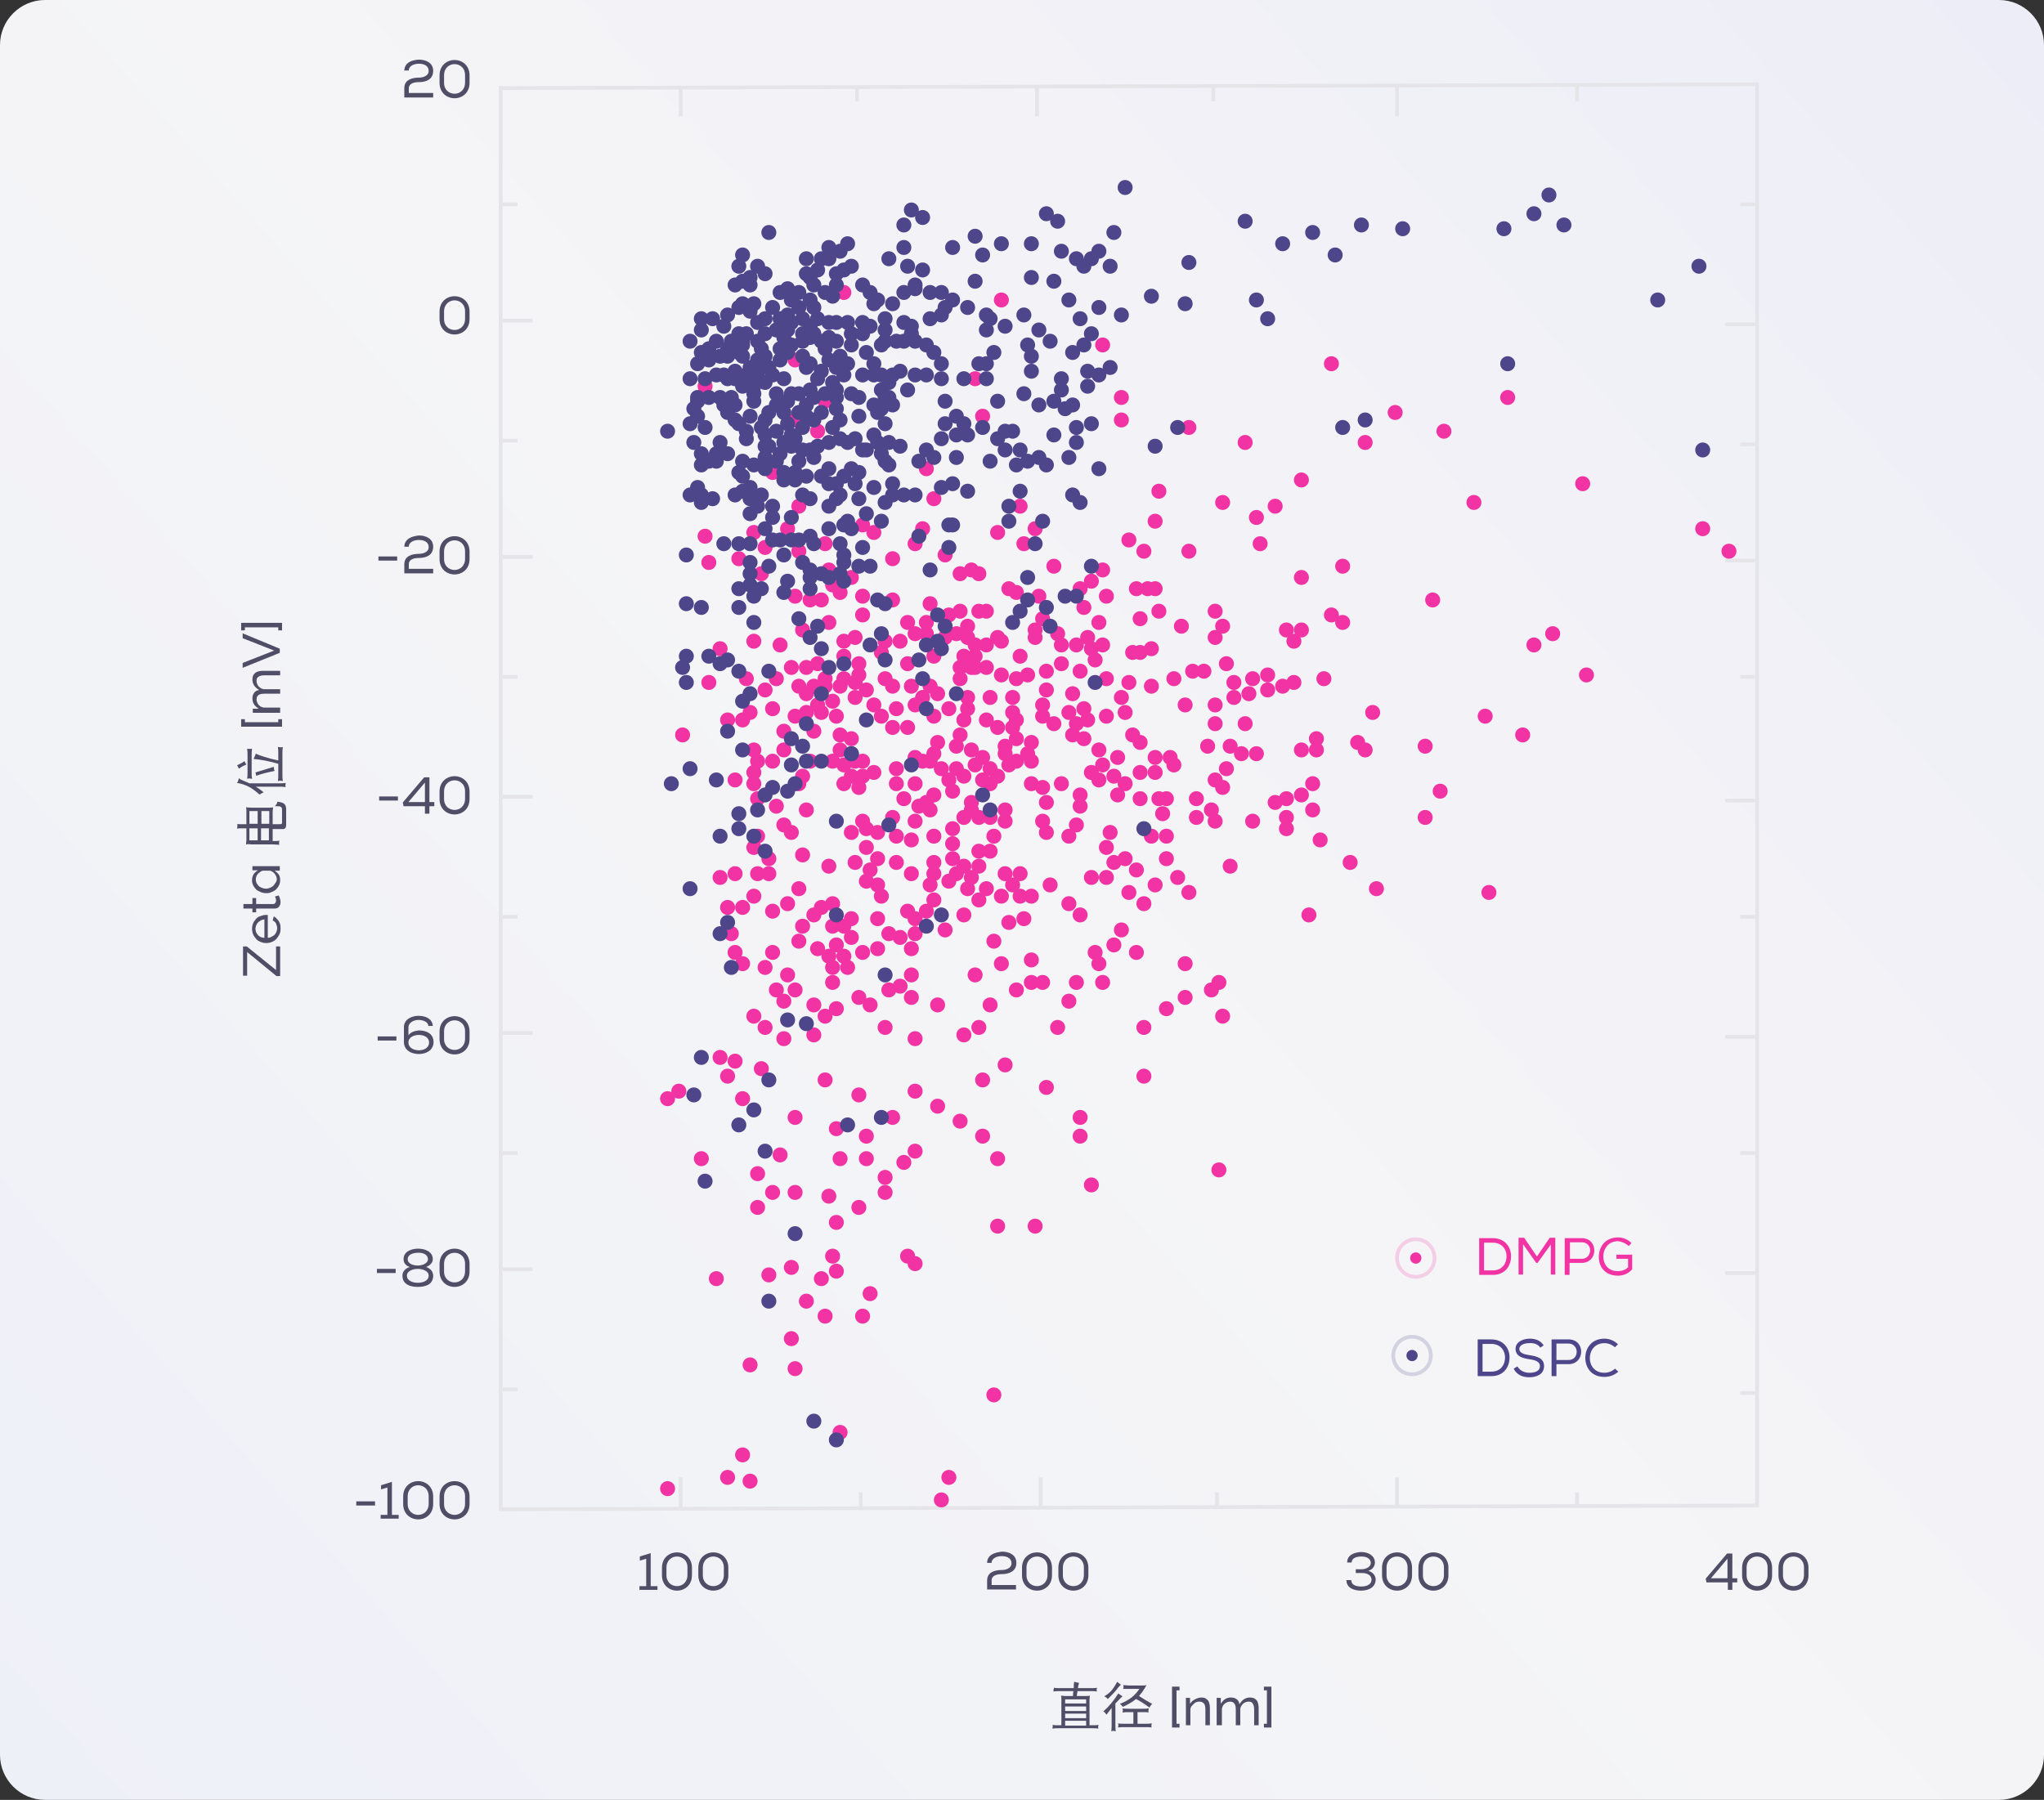 <?xml version="1.0" encoding="utf-8"?>
<!-- Generator: Adobe Illustrator 25.1.0, SVG Export Plug-In . SVG Version: 6.00 Build 0)  -->
<svg version="1.1" id="Layer_1" xmlns="http://www.w3.org/2000/svg" xmlns:xlink="http://www.w3.org/1999/xlink" x="0px" y="0px"
	 viewBox="0 0 545 480" style="enable-background:new 0 0 545 480;" xml:space="preserve">
<rect x="0" y="0" width="545" height="480" fill="#333333" stroke="none"/>
<style type="text/css">
	.st0{fill:url(#SVGID_1_);}
	.st1{fill:#504D66;}
	.st2{fill:none;stroke:#E4E4E9;}
	.st3{fill:#F133A3;}
	.st4{fill:#4E468A;}
	.st5{fill:none;stroke:#F133A3;stroke-opacity:0.2;}
	.st6{fill:none;stroke:#4E468A;stroke-opacity:0.2;}
</style>
<linearGradient id="SVGID_1_" gradientUnits="userSpaceOnUse" x1="545" y1="600" x2="5.077519e-05" y2="1080" gradientTransform="matrix(1 0 0 1 0 -600)">
	<stop  offset="0" style="stop-color:#EDEDF7"/>
	<stop  offset="0.496" style="stop-color:#F5F5F7"/>
	<stop  offset="1" style="stop-color:#EEF0F8"/>
</linearGradient>
<path class="st0" d="M12,480h521c6.6,0,12-5.4,12-12V12c0-6.6-5.4-12-12-12H12C5.4,0,0,5.4,0,12v456C0,474.6,5.4,480,12,480z"/>
<path class="st1" d="M172.3,423h-1.8v1h4.8v-1h-1.8v-8.8l-2.9,0.9v1.1l1.7-0.5V423z M176.5,418.1v2c0,2.7,2,4.1,4,4.1
	c2,0,4-1.4,4-4.1v-2c0-2.7-2-4.1-4-4.1C178.5,414,176.5,415.4,176.5,418.1z M177.7,420.1v-2c0-2,1.4-3,2.8-3s2.8,1,2.8,2.9v2
	c0,2-1.4,3-2.8,3C179.1,423,177.7,422,177.7,420.1z M186.2,418.1v2c0,2.7,2,4.1,4,4.1c2,0,4-1.4,4-4.1v-2c0-2.7-2-4.1-4-4.1
	C188.2,414,186.2,415.4,186.2,418.1z M187.4,420.1v-2c0-2,1.4-3,2.8-3s2.8,1,2.8,2.9v2c0,2-1.4,3-2.8,3
	C188.8,423,187.4,422,187.4,420.1z"/>
<path class="st1" d="M100,400.4h-5v1.1h5V400.4z M103.3,404h-1.8v1h4.8v-1h-1.8v-8.8l-2.9,0.9v1.1l1.7-0.5V404z M107.5,399.1v2
	c0,2.7,2,4.1,4,4.1c2,0,4-1.4,4-4.1v-2c0-2.7-2-4.1-4-4.1C109.5,395,107.5,396.4,107.5,399.1z M108.7,401.1v-2c0-2,1.4-3,2.8-3
	s2.8,1,2.8,2.9v2c0,2-1.4,3-2.8,3C110.1,404,108.7,403,108.7,401.1z M117.2,399.1v2c0,2.7,2,4.1,4,4.1c2,0,4-1.4,4-4.1v-2
	c0-2.7-2-4.1-4-4.1C119.2,395,117.2,396.4,117.2,399.1z M118.4,401.1v-2c0-2,1.4-3,2.8-3s2.8,1,2.8,2.9v2c0,2-1.4,3-2.8,3
	C119.8,404,118.4,403,118.4,401.1z"/>
<path class="st1" d="M263.2,416.8h1.2c0-1.3,1.5-1.8,2.7-1.8c1.3,0,2.6,0.5,2.6,1.9c0,1.4-1.6,1.8-2.6,1.8c-1.9,0-3.9,0.6-3.9,2.8
	v2.4h7.7v-1.2h-6.5v-1.2c0-1.4,1.5-1.7,2.7-1.7c1.9,0,3.9-0.7,3.9-3c0-2.2-2-3-3.8-3C265.3,414,263.2,414.6,263.2,416.8z
	 M272.5,418.1v2c0,2.7,2,4.1,4,4.1c2,0,4-1.4,4-4.1v-2c0-2.7-2-4.1-4-4.1C274.5,414,272.5,415.4,272.5,418.1z M273.7,420.1v-2
	c0-2,1.4-3,2.8-3c1.4,0,2.8,1,2.8,2.9v2c0,2-1.4,3-2.8,3C275.1,423,273.7,422,273.7,420.1z M282.2,418.1v2c0,2.7,2,4.1,4,4.1
	c2,0,4-1.4,4-4.1v-2c0-2.7-2-4.1-4-4.1C284.2,414,282.2,415.4,282.2,418.1z M283.4,420.1v-2c0-2,1.4-3,2.8-3s2.8,1,2.8,2.9v2
	c0,2-1.4,3-2.8,3C284.8,423,283.4,422,283.4,420.1z"/>
<path class="st1" d="M359.2,416.7h1.2c0-1.3,1.5-1.6,2.6-1.6c1.8,0,2.5,0.9,2.5,1.7c0,0.9-1,1.7-2.5,1.7h-1.5v1h1.6
	c1.9,0,2.6,0.9,2.6,1.8c0,1.1-1.1,1.8-2.7,1.8c-1,0-2.7-0.2-2.7-1.7H359c0,2.2,2.2,2.8,3.9,2.8c2.2,0,3.9-1,3.9-3c0-1.1-0.9-2-2-2.3
	c1-0.2,1.8-1.1,1.8-2.2c0-1.7-1.6-2.8-3.7-2.8C361.2,414,359.2,414.6,359.2,416.7z M368.5,418.1v2c0,2.7,2,4.1,4,4.1
	c2,0,4-1.4,4-4.1v-2c0-2.7-2-4.1-4-4.1C370.5,414,368.5,415.4,368.5,418.1z M369.7,420.1v-2c0-2,1.4-3,2.8-3c1.4,0,2.8,1,2.8,2.9v2
	c0,2-1.4,3-2.8,3C371.1,423,369.7,422,369.7,420.1z M378.2,418.1v2c0,2.7,2,4.1,4,4.1c2,0,4-1.4,4-4.1v-2c0-2.7-2-4.1-4-4.1
	C380.2,414,378.2,415.4,378.2,418.1z M379.4,420.1v-2c0-2,1.4-3,2.8-3s2.8,1,2.8,2.9v2c0,2-1.4,3-2.8,3
	C380.8,423,379.4,422,379.4,420.1z"/>
<path class="st1" d="M455,422h5.7v2h1.2v-2h1.3v-1.1h-1.3v-6.6h-1.4l-5.7,6.7L455,422z M460.6,415.7v5.2h-4.4L460.6,415.7z
	 M464.5,418.1v2c0,2.7,2,4.1,4,4.1c2,0,4-1.4,4-4.1v-2c0-2.7-2-4.1-4-4.1C466.5,414,464.5,415.4,464.5,418.1z M465.7,420.1v-2
	c0-2,1.4-3,2.8-3c1.4,0,2.8,1,2.8,2.9v2c0,2-1.4,3-2.8,3C467.1,423,465.7,422,465.7,420.1z M474.2,418.1v2c0,2.7,2,4.1,4,4.1
	c2,0,4-1.4,4-4.1v-2c0-2.7-2-4.1-4-4.1C476.2,414,474.2,415.4,474.2,418.1z M475.4,420.1v-2c0-2,1.4-3,2.8-3s2.8,1,2.8,2.9v2
	c0,2-1.4,3-2.8,3C476.8,423,475.4,422,475.4,420.1z"/>
<line class="st2" x1="133" y1="402.5" x2="468" y2="401.5"/>
<line class="st2" x1="181.5" y1="402" x2="181.5" y2="394"/>
<line class="st2" x1="277.5" y1="402" x2="277.5" y2="394"/>
<line class="st2" x1="372.5" y1="402" x2="372.5" y2="394"/>
<line class="st2" x1="420.5" y1="402" x2="420.5" y2="398"/>
<line class="st2" x1="324.5" y1="402" x2="324.5" y2="398"/>
<line class="st2" x1="229.5" y1="402" x2="229.5" y2="398"/>
<path class="st1" d="M105.5,338.4h-5v1.1h5V338.4z M107.3,340.2c0,2.4,2.2,3,4.1,3c2,0,4.1-0.6,4.1-3c0-1.1-0.8-2-1.9-2.3
	c1-0.4,1.8-1.1,1.8-2.1c0-2-2.1-2.8-3.9-2.8c-1.9,0-3.9,0.8-3.9,2.8c0,1.1,0.7,1.8,1.7,2.1C108.1,338.2,107.3,339.1,107.3,340.2z
	 M114.1,335.8c0,1.2-1.6,1.7-2.7,1.7c-1.1,0-2.7-0.4-2.7-1.7c0-1.2,1.4-1.7,2.7-1.7C112.6,334,114.1,334.5,114.1,335.8z
	 M111.4,338.4c1.2,0,2.9,0.5,2.9,1.8c0,1.4-1.6,1.9-2.9,1.9s-2.9-0.5-2.9-1.9C108.5,338.9,110.2,338.4,111.4,338.4z M117.2,337.1v2
	c0,2.7,2,4.1,4,4.1c2,0,4-1.4,4-4.1v-2c0-2.7-2-4.1-4-4.1C119.2,333,117.2,334.4,117.2,337.1z M118.4,339.1v-2c0-2,1.4-3,2.8-3
	s2.8,1,2.8,2.9v2c0,2-1.4,3-2.8,3C119.8,342,118.4,341,118.4,339.1z"/>
<path class="st1" d="M105.7,276.4h-5v1.1h5V276.4z M108.9,276.1V274c0-1.2,1.3-2,2.7-2c1.3,0,2.6,0.6,2.6,1.6h1.2
	c-0.1-1.8-1.8-2.7-3.8-2.7c-1.9,0-3.9,1-3.9,3v4c0,2.2,2,3.2,4,3.2c1.9,0,3.9-1,3.9-3.2c0-2.3-2-3.1-3.9-3.1
	C110.7,274.9,109.5,275.2,108.9,276.1z M111.7,280.1c-1.3,0-2.8-0.6-2.8-2.1c0-1.4,1.5-2,2.8-2c1.3,0,2.7,0.6,2.7,2
	C114.4,279.5,113,280.1,111.7,280.1z M117.2,275.1v2c0,2.7,2,4.1,4,4.1c2,0,4-1.4,4-4.1v-2c0-2.7-2-4.1-4-4.1
	C119.2,271,117.2,272.4,117.2,275.1z M118.4,277.1v-2c0-2,1.4-3,2.8-3s2.8,1,2.8,2.9v2c0,2-1.4,3-2.8,3
	C119.8,280,118.4,279,118.4,277.1z"/>
<path class="st1" d="M106.1,212.4h-5v1.1h5V212.4z M107.6,215h5.7v2h1.2v-2h1.3v-1.1h-1.3v-6.6h-1.4l-5.7,6.7L107.6,215z
	 M113.3,208.7v5.2h-4.4L113.3,208.7z M117.2,211.1v2c0,2.7,2,4.1,4,4.1c2,0,4-1.4,4-4.1v-2c0-2.7-2-4.1-4-4.1
	C119.2,207,117.2,208.4,117.2,211.1z M118.4,213.1v-2c0-2,1.4-3,2.8-3s2.8,1,2.8,2.9v2c0,2-1.4,3-2.8,3
	C119.8,216,118.4,215,118.4,213.1z"/>
<path class="st1" d="M105.9,148.4h-5v1.1h5V148.4z M107.8,145.8h1.2c0-1.3,1.5-1.8,2.7-1.8c1.3,0,2.6,0.5,2.6,1.9
	c0,1.4-1.6,1.8-2.6,1.8c-1.9,0-3.9,0.6-3.9,2.8v2.4h7.7v-1.2H109v-1.2c0-1.4,1.5-1.7,2.7-1.7c1.9,0,3.8-0.7,3.8-3c0-2.2-2-3-3.8-3
	C109.9,143,107.9,143.6,107.8,145.8z M117.2,147.1v2c0,2.7,2,4.1,4,4.1c2,0,4-1.4,4-4.1v-2c0-2.7-2-4.1-4-4.1
	C119.2,143,117.2,144.4,117.2,147.1z M118.4,149.1v-2c0-2,1.4-3,2.8-3s2.8,1,2.8,2.9v2c0,2-1.4,3-2.8,3
	C119.8,152,118.4,151,118.4,149.1z"/>
<path class="st1" d="M107.8,18.8h1.2c0-1.3,1.5-1.8,2.7-1.8c1.3,0,2.6,0.5,2.6,1.9c0,1.4-1.6,1.8-2.6,1.8c-1.9,0-3.9,0.6-3.9,2.8V26
	h7.7v-1.2H109v-1.2c0-1.4,1.5-1.7,2.7-1.7c1.9,0,3.8-0.7,3.8-3c0-2.2-2-3-3.8-3C109.9,16,107.9,16.6,107.8,18.8z M117.2,20.1v2
	c0,2.7,2,4.1,4,4.1c2,0,4-1.4,4-4.1v-2c0-2.7-2-4.1-4-4.1C119.2,16,117.2,17.4,117.2,20.1z M118.4,22.1v-2c0-2,1.4-3,2.8-3
	s2.8,1,2.8,2.9v2c0,2-1.4,3-2.8,3C119.8,25,118.4,24,118.4,22.1z"/>
<path class="st1" d="M117.2,83.1v2c0,2.7,2,4.1,4,4.1c2,0,4-1.4,4-4.1v-2c0-2.7-2-4.1-4-4.1C119.2,79,117.2,80.4,117.2,83.1z
	 M118.4,85.1v-2c0-2,1.4-3,2.8-3s2.8,1,2.8,2.9v2c0,2-1.4,3-2.8,3C119.8,88,118.4,87,118.4,85.1z"/>
<path class="st3" d="M394.4,330.2v9.8h3.6c3.4,0,4.9-2.5,4.9-5c0-2.4-1.6-4.8-4.9-4.8H394.4z M398,338.8h-2.3v-7.4h2.3
	c2.5,0,3.7,1.8,3.7,3.6C401.7,336.9,400.6,338.8,398,338.8z M409.9,336.9l3.6-5v8h1.2v-9.8h-1.5l-3.4,5l-3.4-5h-1.5v9.8h1.2v-8.1
	l3.5,5H409.9z M418.5,340v-3.2h3.2c2.3,0,3.4-1.7,3.4-3.3c0-1.7-1.1-3.3-3.4-3.3h-4.5v9.8H418.5z M421.8,335.7h-3.2v-4.4h3.2
	c1.4,0,2.2,1.1,2.2,2.2C423.9,334.6,423.2,335.7,421.8,335.7z M434.3,332.3l0.7-0.8c-1-1-2.3-1.5-3.6-1.5c-3.2,0-5.1,2.3-5.1,5.2
	c0,2.6,1.6,5,5.1,5c1.6,0,2.8-0.6,3.8-1.7v-3.9H431v1.1h3.1v2.3c-0.8,0.7-1.7,1-2.7,1c-2.7,0-3.9-1.9-3.9-3.9c0-2.1,1.4-4.1,3.9-4.1
	C432.4,331.1,433.5,331.6,434.3,332.3z"/>
<path class="st4" d="M394,357.2v9.8h3.6c3.4,0,4.9-2.5,4.9-5c0-2.4-1.6-4.8-4.9-4.8H394z M397.6,365.8h-2.3v-7.4h2.3
	c2.5,0,3.7,1.8,3.7,3.6C401.3,363.9,400.2,365.8,397.6,365.8z M410.7,359.4l0.9-0.6c-0.9-1.4-2.3-1.8-3.7-1.8
	c-1.7,0-3.8,0.8-3.8,2.7c0,2,1.8,2.5,3.7,2.8c1.5,0.2,2.8,0.6,2.8,1.8c0,1.5-1.6,1.8-2.8,1.8c-1.3,0-2.5-0.5-3.2-1.7l-1,0.6
	c0.8,1.7,2.5,2.3,4.1,2.3c1.9,0,4-0.7,4-3c0-2.1-1.9-2.6-3.9-2.9c-1.4-0.2-2.7-0.6-2.7-1.6c0-1.1,1.3-1.6,2.6-1.6
	C409,358.1,410.1,358.5,410.7,359.4z M415,367v-3.2h3.2c2.3,0,3.4-1.7,3.4-3.3c0-1.7-1.1-3.3-3.4-3.3h-4.5v9.8H415z M418.2,362.7
	H415v-4.4h3.2c1.4,0,2.2,1.1,2.2,2.2C420.4,361.6,419.7,362.7,418.2,362.7z M431.5,365.8l-0.9-0.8c-0.7,0.7-1.8,1.1-2.8,1.1
	c-2.6,0-3.9-1.9-3.9-3.9c0-2,1.3-4,3.9-4c1,0,2,0.4,2.8,1.1l0.8-0.8c-1-1-2.3-1.5-3.6-1.5c-3.4,0-5.1,2.5-5.1,5.1
	c0,2.6,1.6,5.1,5.1,5.1C429.2,367.2,430.5,366.7,431.5,365.8z"/>
<line class="st2" x1="468.5" y1="22" x2="468.5" y2="402"/>
<line class="st2" x1="133.5" y1="23" x2="133.5" y2="402"/>
<line class="st2" x1="133" y1="23.5" x2="468" y2="22.5"/>
<line class="st2" x1="468" y1="86.5" x2="460" y2="86.5"/>
<line class="st2" x1="142" y1="85.5" x2="134" y2="85.5"/>
<line class="st2" x1="181.5" y1="31" x2="181.5" y2="23"/>
<line class="st2" x1="276.5" y1="31" x2="276.5" y2="23"/>
<line class="st2" x1="372.5" y1="31" x2="372.5" y2="23"/>
<line class="st2" x1="420.5" y1="27" x2="420.5" y2="23"/>
<line class="st2" x1="323.5" y1="27" x2="323.5" y2="23"/>
<line class="st2" x1="228.5" y1="27" x2="228.5" y2="23"/>
<line class="st2" x1="468" y1="149.5" x2="460" y2="149.5"/>
<line class="st2" x1="142" y1="148.5" x2="134" y2="148.5"/>
<line class="st2" x1="468" y1="213.5" x2="460" y2="213.5"/>
<line class="st2" x1="142" y1="212.5" x2="134" y2="212.5"/>
<line class="st2" x1="468" y1="276.5" x2="460" y2="276.5"/>
<line class="st2" x1="142" y1="275.5" x2="134" y2="275.5"/>
<line class="st2" x1="142" y1="338.5" x2="134" y2="338.5"/>
<line class="st2" x1="468" y1="339.5" x2="460" y2="339.5"/>
<line class="st2" x1="468" y1="371.5" x2="464" y2="371.5"/>
<line class="st2" x1="468" y1="307.5" x2="464" y2="307.5"/>
<line class="st2" x1="138" y1="307.5" x2="134" y2="307.5"/>
<line class="st2" x1="138" y1="370.5" x2="134" y2="370.5"/>
<line class="st2" x1="468" y1="244.5" x2="464" y2="244.5"/>
<line class="st2" x1="138" y1="244.5" x2="134" y2="244.5"/>
<line class="st2" x1="468" y1="180.5" x2="464" y2="180.5"/>
<line class="st2" x1="468" y1="118.5" x2="464" y2="118.5"/>
<line class="st2" x1="134" y1="117.5" x2="138" y2="117.5"/>
<line class="st2" x1="134" y1="180.5" x2="138" y2="180.5"/>
<line class="st2" x1="468" y1="54.5" x2="464" y2="54.5"/>
<line class="st2" x1="138" y1="54.5" x2="134" y2="54.5"/>
<circle class="st3" cx="325" cy="312" r="2"/>
<circle class="st3" cx="291" cy="316" r="2"/>
<circle class="st3" cx="266" cy="309" r="2"/>
<circle class="st3" cx="262" cy="303" r="2"/>
<circle class="st3" cx="256" cy="299" r="2"/>
<circle class="st3" cx="250" cy="295" r="2"/>
<circle class="st3" cx="244" cy="291" r="2"/>
<circle class="st3" cx="238" cy="298" r="2"/>
<circle class="st3" cx="223" cy="301" r="2"/>
<circle class="st3" cx="229" cy="292" r="2"/>
<circle class="st3" cx="220" cy="288" r="2"/>
<circle class="st3" cx="212" cy="298" r="2"/>
<circle class="st3" cx="203" cy="285" r="2"/>
<circle class="st3" cx="209" cy="277" r="2"/>
<circle class="st3" cx="204" cy="274" r="2"/>
<circle class="st3" cx="201" cy="271" r="2"/>
<circle class="st3" cx="209" cy="267" r="2"/>
<circle class="st3" cx="207" cy="264" r="2"/>
<circle class="st3" cx="217" cy="268" r="2"/>
<circle class="st3" cx="212" cy="264" r="2"/>
<circle class="st3" cx="210" cy="260" r="2"/>
<circle class="st3" cx="206" cy="254" r="2"/>
<circle class="st3" cx="204" cy="258" r="2"/>
<circle class="st3" cx="198" cy="257" r="2"/>
<circle class="st3" cx="196" cy="254" r="2"/>
<circle class="st3" cx="195" cy="249" r="2"/>
<circle class="st3" cx="194" cy="242" r="2"/>
<circle class="st3" cx="198" cy="242" r="2"/>
<circle class="st3" cx="201" cy="239" r="2"/>
<circle class="st3" cx="202" cy="233" r="2"/>
<circle class="st3" cx="196" cy="233" r="2"/>
<circle class="st3" cx="192" cy="234" r="2"/>
<circle class="st3" cx="205" cy="233" r="2"/>
<circle class="st3" cx="202" cy="223" r="2"/>
<circle class="st3" cx="201" cy="226" r="2"/>
<circle class="st3" cx="205" cy="229" r="2"/>
<circle class="st3" cx="214" cy="228" r="2"/>
<circle class="st3" cx="211" cy="222" r="2"/>
<circle class="st3" cx="209" cy="220" r="2"/>
<circle class="st3" cx="207" cy="215" r="2"/>
<circle class="st3" cx="202" cy="213" r="2"/>
<circle class="st3" cx="215" cy="216" r="2"/>
<circle class="st3" cx="214" cy="207" r="2"/>
<circle class="st3" cx="213" cy="209" r="2"/>
<circle class="st3" cx="209" cy="200" r="2"/>
<circle class="st3" cx="206" cy="203" r="2"/>
<circle class="st3" cx="201" cy="200" r="2"/>
<circle class="st3" cx="202" cy="203" r="2"/>
<circle class="st3" cx="201" cy="209" r="2"/>
<circle class="st3" cx="201" cy="206" r="2"/>
<circle class="st3" cx="196" cy="208" r="2"/>
<circle class="st3" cx="182" cy="196" r="2"/>
<circle class="st3" cx="194" cy="192" r="2"/>
<circle class="st3" cx="198" cy="192" r="2"/>
<circle class="st3" cx="200" cy="190" r="2"/>
<circle class="st3" cx="206" cy="189" r="2"/>
<circle class="st3" cx="204" cy="184" r="2"/>
<circle class="st3" cx="207" cy="181" r="2"/>
<circle class="st3" cx="209" cy="195" r="2"/>
<circle class="st3" cx="212" cy="191" r="2"/>
<circle class="st3" cx="215" cy="190" r="2"/>
<circle class="st3" cx="219" cy="190" r="2"/>
<circle class="st3" cx="223" cy="191" r="2"/>
<circle class="st3" cx="222" cy="187" r="2"/>
<circle class="st3" cx="228" cy="186" r="2"/>
<circle class="st3" cx="213" cy="183" r="2"/>
<circle class="st3" cx="215" cy="185" r="2"/>
<circle class="st3" cx="217" cy="183" r="2"/>
<circle class="st3" cx="220" cy="183" r="2"/>
<circle class="st3" cx="220" cy="181" r="2"/>
<circle class="st3" cx="224" cy="183" r="2"/>
<circle class="st3" cx="225" cy="181" r="2"/>
<circle class="st3" cx="229" cy="177" r="2"/>
<circle class="st3" cx="225" cy="175" r="2"/>
<circle class="st3" cx="225" cy="171" r="2"/>
<circle class="st3" cx="221" cy="166" r="2"/>
<circle class="st3" cx="214" cy="168" r="2"/>
<circle class="st3" cx="219" cy="160" r="2"/>
<circle class="st3" cx="238" cy="160" r="2"/>
<circle class="st3" cx="230" cy="159" r="2"/>
<circle class="st3" cx="222" cy="156" r="2"/>
<circle class="st3" cx="224" cy="158" r="2"/>
<circle class="st3" cx="227" cy="154" r="2"/>
<circle class="st3" cx="221" cy="152" r="2"/>
<circle class="st3" cx="220" cy="145" r="2"/>
<circle class="st3" cx="213" cy="147" r="2"/>
<circle class="st3" cx="203" cy="153" r="2"/>
<circle class="st3" cx="197" cy="149" r="2"/>
<circle class="st3" cx="189" cy="150" r="2"/>
<circle class="st3" cx="204" cy="146" r="2"/>
<circle class="st3" cx="188" cy="143" r="2"/>
<circle class="st3" cx="201" cy="142" r="2"/>
<circle class="st3" cx="210" cy="141" r="2"/>
<circle class="st3" cx="213" cy="135" r="2"/>
<circle class="st3" cx="206" cy="126" r="2"/>
<circle class="st3" cx="218" cy="115" r="2"/>
<circle class="st3" cx="212" cy="112" r="2"/>
<circle class="st3" cx="220" cy="107" r="2"/>
<circle class="st3" cx="212" cy="96" r="2"/>
<circle class="st3" cx="188" cy="103" r="2"/>
<circle class="st3" cx="230" cy="140" r="2"/>
<circle class="st3" cx="233" cy="142" r="2"/>
<circle class="st3" cx="238" cy="149" r="2"/>
<circle class="st3" cx="216" cy="160" r="2"/>
<circle class="st3" cx="212" cy="159" r="2"/>
<circle class="st3" cx="228" cy="170" r="2"/>
<circle class="st3" cx="235" cy="174" r="2"/>
<circle class="st3" cx="236" cy="171" r="2"/>
<circle class="st3" cx="240" cy="171" r="2"/>
<circle class="st3" cx="218" cy="177" r="2"/>
<circle class="st3" cx="215" cy="178" r="2"/>
<circle class="st3" cx="211" cy="178" r="2"/>
<circle class="st3" cx="208" cy="172" r="2"/>
<circle class="st3" cx="201" cy="171" r="2"/>
<circle class="st3" cx="199" cy="181" r="2"/>
<circle class="st3" cx="189" cy="182" r="2"/>
<circle class="st3" cx="192" cy="173" r="2"/>
<circle class="st3" cx="218" cy="188" r="2"/>
<circle class="st3" cx="229" cy="180" r="2"/>
<circle class="st3" cx="231" cy="184" r="2"/>
<circle class="st3" cx="228" cy="182" r="2"/>
<circle class="st3" cx="216" cy="203" r="2"/>
<circle class="st3" cx="217" cy="195" r="2"/>
<circle class="st3" cx="222" cy="203" r="2"/>
<circle class="st3" cx="234" cy="245" r="2"/>
<circle class="st3" cx="221" cy="231" r="2"/>
<circle class="st3" cx="206" cy="243" r="2"/>
<circle class="st3" cx="210" cy="241" r="2"/>
<circle class="st3" cx="213" cy="251" r="2"/>
<circle class="st3" cx="214" cy="247" r="2"/>
<circle class="st3" cx="217" cy="244" r="2"/>
<circle class="st3" cx="219" cy="242" r="2"/>
<circle class="st3" cx="222" cy="241" r="2"/>
<circle class="st3" cx="222" cy="247" r="2"/>
<circle class="st3" cx="225" cy="247" r="2"/>
<circle class="st3" cx="227" cy="245" r="2"/>
<circle class="st3" cx="227" cy="250" r="2"/>
<circle class="st3" cx="223" cy="252" r="2"/>
<circle class="st3" cx="225" cy="255" r="2"/>
<circle class="st3" cx="221" cy="255" r="2"/>
<circle class="st3" cx="222" cy="258" r="2"/>
<circle class="st3" cx="226" cy="258" r="2"/>
<circle class="st3" cx="222" cy="262" r="2"/>
<circle class="st3" cx="229" cy="266" r="2"/>
<circle class="st3" cx="232" cy="268" r="2"/>
<circle class="st3" cx="236" cy="274" r="2"/>
<circle class="st3" cx="244" cy="277" r="2"/>
<circle class="st3" cx="261" cy="274" r="2"/>
<circle class="st3" cx="264" cy="268" r="2"/>
<circle class="st3" cx="271" cy="264" r="2"/>
<circle class="st3" cx="275" cy="262" r="2"/>
<circle class="st3" cx="278" cy="262" r="2"/>
<circle class="st3" cx="275" cy="256" r="2"/>
<circle class="st3" cx="267" cy="257" r="2"/>
<circle class="st3" cx="260" cy="260" r="2"/>
<circle class="st3" cx="250" cy="268" r="2"/>
<circle class="st3" cx="243" cy="266" r="2"/>
<circle class="st3" cx="237" cy="264" r="2"/>
<circle class="st3" cx="240" cy="263" r="2"/>
<circle class="st3" cx="243" cy="260" r="2"/>
<circle class="st3" cx="243" cy="253" r="2"/>
<circle class="st3" cx="252" cy="248" r="2"/>
<circle class="st3" cx="257" cy="244" r="2"/>
<circle class="st3" cx="265" cy="251" r="2"/>
<circle class="st3" cx="269" cy="246" r="2"/>
<circle class="st3" cx="273" cy="245" r="2"/>
<circle class="st3" cx="275" cy="239" r="2"/>
<circle class="st3" cx="280" cy="236" r="2"/>
<circle class="st3" cx="272" cy="233" r="2"/>
<circle class="st3" cx="268" cy="233" r="2"/>
<circle class="st3" cx="258" cy="237" r="2"/>
<circle class="st3" cx="259" cy="234" r="2"/>
<circle class="st3" cx="261" cy="231" r="2"/>
<circle class="st3" cx="257" cy="231" r="2"/>
<circle class="st3" cx="254" cy="229" r="2"/>
<circle class="st3" cx="261" cy="227" r="2"/>
<circle class="st3" cx="264" cy="227" r="2"/>
<circle class="st3" cx="265" cy="223" r="2"/>
<circle class="st3" cx="268" cy="219" r="2"/>
<circle class="st3" cx="268" cy="216" r="2"/>
<circle class="st3" cx="264" cy="218" r="2"/>
<circle class="st3" cx="261" cy="218" r="2"/>
<circle class="st3" cx="257" cy="218" r="2"/>
<circle class="st3" cx="259" cy="214" r="2"/>
<circle class="st3" cx="259" cy="216" r="2"/>
<circle class="st3" cx="262" cy="208" r="2"/>
<circle class="st3" cx="264" cy="209" r="2"/>
<circle class="st3" cx="266" cy="207" r="2"/>
<circle class="st3" cx="269" cy="204" r="2"/>
<circle class="st3" cx="271" cy="203" r="2"/>
<circle class="st3" cx="268" cy="201" r="2"/>
<circle class="st3" cx="268" cy="199" r="2"/>
<circle class="st3" cx="271" cy="197" r="2"/>
<circle class="st3" cx="270" cy="194" r="2"/>
<circle class="st3" cx="266" cy="194" r="2"/>
<circle class="st3" cx="263" cy="192" r="2"/>
<circle class="st3" cx="271" cy="192" r="2"/>
<circle class="st3" cx="270" cy="190" r="2"/>
<circle class="st3" cx="275" cy="198" r="2"/>
<circle class="st3" cx="274" cy="201" r="2"/>
<circle class="st3" cx="275" cy="203" r="2"/>
<circle class="st3" cx="275" cy="209" r="2"/>
<circle class="st3" cx="278" cy="210" r="2"/>
<circle class="st3" cx="283" cy="209" r="2"/>
<circle class="st3" cx="288" cy="212" r="2"/>
<circle class="st3" cx="288" cy="215" r="2"/>
<circle class="st3" cx="309" cy="213" r="2"/>
<circle class="st3" cx="311" cy="213" r="2"/>
<circle class="st3" cx="304" cy="213" r="2"/>
<circle class="st3" cx="298" cy="212" r="2"/>
<circle class="st3" cx="291" cy="206" r="2"/>
<circle class="st3" cx="293" cy="208" r="2"/>
<circle class="st3" cx="297" cy="207" r="2"/>
<circle class="st3" cx="300" cy="209" r="2"/>
<circle class="st3" cx="293" cy="200" r="2"/>
<circle class="st3" cx="289" cy="197" r="2"/>
<circle class="st3" cx="286" cy="196" r="2"/>
<circle class="st3" cx="287" cy="193" r="2"/>
<circle class="st3" cx="285" cy="190" r="2"/>
<circle class="st3" cx="286" cy="185" r="2"/>
<circle class="st3" cx="281" cy="193" r="2"/>
<circle class="st3" cx="278" cy="191" r="2"/>
<circle class="st3" cx="278" cy="188" r="2"/>
<circle class="st3" cx="289" cy="189" r="2"/>
<circle class="st3" cx="290" cy="192" r="2"/>
<circle class="st3" cx="295" cy="191" r="2"/>
<circle class="st3" cx="300" cy="190" r="2"/>
<circle class="st3" cx="299" cy="186" r="2"/>
<circle class="st3" cx="295" cy="181" r="2"/>
<circle class="st3" cx="301" cy="182" r="2"/>
<circle class="st3" cx="307" cy="183" r="2"/>
<circle class="st3" cx="294" cy="204" r="2"/>
<circle class="st3" cx="298" cy="202" r="2"/>
<circle class="st3" cx="302" cy="196" r="2"/>
<circle class="st3" cx="304" cy="198" r="2"/>
<circle class="st3" cx="308" cy="202" r="2"/>
<circle class="st3" cx="312" cy="202" r="2"/>
<circle class="st3" cx="313" cy="204" r="2"/>
<circle class="st3" cx="308" cy="206" r="2"/>
<circle class="st3" cx="304" cy="206" r="2"/>
<circle class="st3" cx="260" cy="204" r="2"/>
<circle class="st3" cx="259" cy="200" r="2"/>
<circle class="st3" cx="262" cy="202" r="2"/>
<circle class="st3" cx="264" cy="205" r="2"/>
<circle class="st3" cx="254" cy="221" r="2"/>
<circle class="st3" cx="254" cy="225" r="2"/>
<circle class="st3" cx="249" cy="223" r="2"/>
<circle class="st3" cx="279" cy="214" r="2"/>
<circle class="st3" cx="255" cy="233" r="2"/>
<circle class="st3" cx="253" cy="235" r="2"/>
<circle class="st3" cx="248" cy="236" r="2"/>
<circle class="st3" cx="243" cy="233" r="2"/>
<circle class="st3" cx="239" cy="230" r="2"/>
<circle class="st3" cx="234" cy="229" r="2"/>
<circle class="st3" cx="228" cy="230" r="2"/>
<circle class="st3" cx="231" cy="226" r="2"/>
<circle class="st3" cx="227" cy="222" r="2"/>
<circle class="st3" cx="231" cy="221" r="2"/>
<circle class="st3" cx="234" cy="222" r="2"/>
<circle class="st3" cx="239" cy="223" r="2"/>
<circle class="st3" cx="243" cy="224" r="2"/>
<circle class="st3" cx="244" cy="219" r="2"/>
<circle class="st3" cx="241" cy="213" r="2"/>
<circle class="st3" cx="244" cy="209" r="2"/>
<circle class="st3" cx="239" cy="209" r="2"/>
<circle class="st3" cx="239" cy="205" r="2"/>
<circle class="st3" cx="233" cy="206" r="2"/>
<circle class="st3" cx="225" cy="209" r="2"/>
<circle class="st3" cx="227" cy="207" r="2"/>
<circle class="st3" cx="230" cy="207" r="2"/>
<circle class="st3" cx="229" cy="210" r="2"/>
<circle class="st3" cx="230" cy="203" r="2"/>
<circle class="st3" cx="228" cy="203" r="2"/>
<circle class="st3" cx="225" cy="204" r="2"/>
<circle class="st3" cx="224" cy="196" r="2"/>
<circle class="st3" cx="227" cy="197" r="2"/>
<circle class="st3" cx="224" cy="200" r="2"/>
<circle class="st3" cx="249" cy="212" r="2"/>
<circle class="st3" cx="254" cy="211" r="2"/>
<circle class="st3" cx="255" cy="205" r="2"/>
<circle class="st3" cx="257" cy="207" r="2"/>
<circle class="st3" cx="251" cy="205" r="2"/>
<circle class="st3" cx="253" cy="208" r="2"/>
<circle class="st3" cx="248" cy="203" r="2"/>
<circle class="st3" cx="244" cy="202" r="2"/>
<circle class="st3" cx="250" cy="198" r="2"/>
<circle class="st3" cx="249" cy="201" r="2"/>
<circle class="st3" cx="246" cy="203" r="2"/>
<circle class="st3" cx="255" cy="199" r="2"/>
<circle class="st3" cx="256" cy="196" r="2"/>
<circle class="st3" cx="245" cy="215" r="2"/>
<circle class="st3" cx="248" cy="216" r="2"/>
<circle class="st3" cx="247" cy="214" r="2"/>
<circle class="st3" cx="238" cy="218" r="2"/>
<circle class="st3" cx="230" cy="219" r="2"/>
<circle class="st3" cx="232" cy="232" r="2"/>
<circle class="st3" cx="231" cy="235" r="2"/>
<circle class="st3" cx="234" cy="236" r="2"/>
<circle class="st3" cx="235" cy="239" r="2"/>
<circle class="st3" cx="249" cy="233" r="2"/>
<circle class="st3" cx="249" cy="230" r="2"/>
<circle class="st3" cx="249" cy="240" r="2"/>
<circle class="st3" cx="247" cy="243" r="2"/>
<circle class="st3" cx="242" cy="243" r="2"/>
<circle class="st3" cx="244" cy="245" r="2"/>
<circle class="st3" cx="244" cy="249" r="2"/>
<circle class="st3" cx="270" cy="236" r="2"/>
<circle class="st3" cx="267" cy="239" r="2"/>
<circle class="st3" cx="263" cy="237" r="2"/>
<circle class="st3" cx="261" cy="240" r="2"/>
<circle class="st3" cx="272" cy="239" r="2"/>
<circle class="st3" cx="285" cy="241" r="2"/>
<circle class="st3" cx="288" cy="244" r="2"/>
<circle class="st3" cx="240" cy="250" r="2"/>
<circle class="st3" cx="237" cy="249" r="2"/>
<circle class="st3" cx="234" cy="253" r="2"/>
<circle class="st3" cx="230" cy="254" r="2"/>
<circle class="st3" cx="257" cy="276" r="2"/>
<circle class="st3" cx="262" cy="288" r="2"/>
<circle class="st3" cx="268" cy="284" r="2"/>
<circle class="st3" cx="279" cy="290" r="2"/>
<circle class="st3" cx="288" cy="298" r="2"/>
<circle class="st3" cx="288" cy="303" r="2"/>
<circle class="st3" cx="305" cy="287" r="2"/>
<circle class="st3" cx="305" cy="274" r="2"/>
<circle class="st3" cx="311" cy="269" r="2"/>
<circle class="st3" cx="316" cy="266" r="2"/>
<circle class="st3" cx="316" cy="257" r="2"/>
<circle class="st3" cx="282" cy="274" r="2"/>
<circle class="st4" cx="237" cy="220" r="2"/>
<circle class="st4" cx="223" cy="244" r="2"/>
<circle class="st3" cx="285" cy="267" r="2"/>
<circle class="st3" cx="287" cy="262" r="2"/>
<circle class="st3" cx="294" cy="262" r="2"/>
<circle class="st3" cx="293" cy="257" r="2"/>
<circle class="st3" cx="292" cy="254" r="2"/>
<circle class="st3" cx="297" cy="252" r="2"/>
<circle class="st3" cx="303" cy="254" r="2"/>
<circle class="st3" cx="299" cy="248" r="2"/>
<circle class="st3" cx="305" cy="241" r="2"/>
<circle class="st3" cx="301" cy="238" r="2"/>
<circle class="st3" cx="295" cy="234" r="2"/>
<circle class="st3" cx="297" cy="230" r="2"/>
<circle class="st3" cx="295" cy="226" r="2"/>
<circle class="st3" cx="285" cy="223" r="2"/>
<circle class="st3" cx="287" cy="220" r="2"/>
<circle class="st3" cx="278" cy="219" r="2"/>
<circle class="st3" cx="279" cy="222" r="2"/>
<circle class="st3" cx="296" cy="222" r="2"/>
<circle class="st3" cx="300" cy="229" r="2"/>
<circle class="st3" cx="303" cy="232" r="2"/>
<circle class="st3" cx="307" cy="223" r="2"/>
<circle class="st3" cx="311" cy="223" r="2"/>
<circle class="st3" cx="310" cy="217" r="2"/>
<circle class="st3" cx="291" cy="234" r="2"/>
<circle class="st3" cx="308" cy="236" r="2"/>
<circle class="st3" cx="317" cy="238" r="2"/>
<circle class="st3" cx="314" cy="234" r="2"/>
<circle class="st3" cx="311" cy="229" r="2"/>
<circle class="st3" cx="328" cy="231" r="2"/>
<circle class="st3" cx="349" cy="244" r="2"/>
<circle class="st3" cx="367" cy="237" r="2"/>
<circle class="st3" cx="360" cy="230" r="2"/>
<circle class="st3" cx="352" cy="224" r="2"/>
<circle class="st3" cx="350" cy="216" r="2"/>
<circle class="st3" cx="347" cy="212" r="2"/>
<circle class="st3" cx="350" cy="209" r="2"/>
<circle class="st3" cx="343" cy="213" r="2"/>
<circle class="st3" cx="343" cy="218" r="2"/>
<circle class="st3" cx="343" cy="221" r="2"/>
<circle class="st3" cx="334" cy="219" r="2"/>
<circle class="st3" cx="324" cy="219" r="2"/>
<circle class="st3" cx="323" cy="216" r="2"/>
<circle class="st3" cx="319" cy="218" r="2"/>
<circle class="st3" cx="319" cy="213" r="2"/>
<circle class="st3" cx="326" cy="210" r="2"/>
<circle class="st3" cx="324" cy="208" r="2"/>
<circle class="st3" cx="327" cy="205" r="2"/>
<circle class="st3" cx="328" cy="199" r="2"/>
<circle class="st3" cx="322" cy="199" r="2"/>
<circle class="st3" cx="324" cy="193" r="2"/>
<circle class="st3" cx="332" cy="193" r="2"/>
<circle class="st3" cx="324" cy="188" r="2"/>
<circle class="st3" cx="329" cy="182" r="2"/>
<circle class="st3" cx="327" cy="177" r="2"/>
<circle class="st3" cx="324" cy="170" r="2"/>
<circle class="st3" cx="326" cy="167" r="2"/>
<circle class="st3" cx="324" cy="163" r="2"/>
<circle class="st3" cx="315" cy="167" r="2"/>
<circle class="st3" cx="307" cy="173" r="2"/>
<circle class="st3" cx="304" cy="174" r="2"/>
<circle class="st3" cx="302" cy="174" r="2"/>
<circle class="st3" cx="288" cy="179" r="2"/>
<circle class="st3" cx="287" cy="172" r="2"/>
<circle class="st3" cx="283" cy="172" r="2"/>
<circle class="st3" cx="283" cy="177" r="2"/>
<circle class="st3" cx="279" cy="179" r="2"/>
<circle class="st3" cx="279" cy="184" r="2"/>
<circle class="st3" cx="274" cy="180" r="2"/>
<circle class="st3" cx="271" cy="181" r="2"/>
<circle class="st3" cx="267" cy="180" r="2"/>
<circle class="st3" cx="270" cy="186" r="2"/>
<circle class="st3" cx="264" cy="186" r="2"/>
<circle class="st3" cx="257" cy="192" r="2"/>
<circle class="st3" cx="258" cy="189" r="2"/>
<circle class="st3" cx="258" cy="186" r="2"/>
<circle class="st3" cx="253" cy="189" r="2"/>
<circle class="st3" cx="249" cy="191" r="2"/>
<circle class="st3" cx="244" cy="188" r="2"/>
<circle class="st3" cx="246" cy="186" r="2"/>
<circle class="st3" cx="248" cy="183" r="2"/>
<circle class="st3" cx="250" cy="185" r="2"/>
<circle class="st3" cx="243" cy="183" r="2"/>
<circle class="st3" cx="242" cy="177" r="2"/>
<circle class="st3" cx="242" cy="166" r="2"/>
<circle class="st3" cx="230" cy="164" r="2"/>
<circle class="st3" cx="244" cy="169" r="2"/>
<circle class="st4" cx="223" cy="219" r="2"/>
<circle class="st3" cx="247" cy="169" r="2"/>
<circle class="st3" cx="247" cy="166" r="2"/>
<circle class="st3" cx="253" cy="164" r="2"/>
<circle class="st3" cx="248" cy="161" r="2"/>
<circle class="st3" cx="249" cy="175" r="2"/>
<circle class="st3" cx="252" cy="170" r="2"/>
<circle class="st3" cx="256" cy="163" r="2"/>
<circle class="st3" cx="263" cy="163" r="2"/>
<circle class="st3" cx="261" cy="163" r="2"/>
<circle class="st3" cx="255" cy="169" r="2"/>
<circle class="st3" cx="258" cy="167" r="2"/>
<circle class="st3" cx="258" cy="170" r="2"/>
<circle class="st3" cx="256" cy="181" r="2"/>
<circle class="st3" cx="256" cy="178" r="2"/>
<circle class="st3" cx="260" cy="172" r="2"/>
<circle class="st3" cx="257" cy="175" r="2"/>
<circle class="st3" cx="260" cy="178" r="2"/>
<circle class="st3" cx="259" cy="178" r="2"/>
<circle class="st3" cx="263" cy="172" r="2"/>
<circle class="st3" cx="260" cy="175" r="2"/>
<circle class="st3" cx="263" cy="178" r="2"/>
<circle class="st3" cx="266" cy="170" r="2"/>
<circle class="st3" cx="267" cy="171" r="2"/>
<circle class="st3" cx="272" cy="175" r="2"/>
<circle class="st3" cx="276" cy="170" r="2"/>
<circle class="st3" cx="276" cy="168" r="2"/>
<circle class="st3" cx="278" cy="165" r="2"/>
<circle class="st3" cx="277" cy="159" r="2"/>
<circle class="st3" cx="271" cy="158" r="2"/>
<circle class="st3" cx="256" cy="153" r="2"/>
<circle class="st3" cx="252" cy="148" r="2"/>
<circle class="st3" cx="246" cy="141" r="2"/>
<circle class="st3" cx="244" cy="145" r="2"/>
<circle class="st3" cx="249" cy="133" r="2"/>
<circle class="st3" cx="247" cy="125" r="2"/>
<circle class="st3" cx="262" cy="111" r="2"/>
<circle class="st3" cx="260" cy="101" r="2"/>
<circle class="st3" cx="267" cy="80" r="2"/>
<circle class="st3" cx="225" cy="78" r="2"/>
<circle class="st3" cx="259" cy="152" r="2"/>
<circle class="st3" cx="261" cy="153" r="2"/>
<circle class="st3" cx="269" cy="157" r="2"/>
<circle class="st3" cx="281" cy="151" r="2"/>
<circle class="st3" cx="288" cy="157" r="2"/>
<circle class="st3" cx="291" cy="155" r="2"/>
<circle class="st3" cx="295" cy="159" r="2"/>
<circle class="st3" cx="294" cy="152" r="2"/>
<circle class="st3" cx="303" cy="157" r="2"/>
<circle class="st3" cx="306" cy="157" r="2"/>
<circle class="st3" cx="308" cy="157" r="2"/>
<circle class="st3" cx="305" cy="147" r="2"/>
<circle class="st3" cx="301" cy="144" r="2"/>
<circle class="st3" cx="308" cy="139" r="2"/>
<circle class="st3" cx="317" cy="147" r="2"/>
<circle class="st3" cx="309" cy="131" r="2"/>
<circle class="st3" cx="326" cy="134" r="2"/>
<circle class="st3" cx="340" cy="135" r="2"/>
<circle class="st3" cx="332" cy="118" r="2"/>
<circle class="st3" cx="299" cy="112" r="2"/>
<circle class="st3" cx="299" cy="106" r="2"/>
<circle class="st3" cx="317" cy="114" r="2"/>
<circle class="st3" cx="294" cy="92" r="2"/>
<circle class="st3" cx="335" cy="138" r="2"/>
<circle class="st3" cx="336" cy="145" r="2"/>
<circle class="st3" cx="273" cy="145" r="2"/>
<circle class="st3" cx="276" cy="141" r="2"/>
<circle class="st3" cx="266" cy="142" r="2"/>
<circle class="st3" cx="272" cy="135" r="2"/>
<circle class="st3" cx="289" cy="162" r="2"/>
<circle class="st3" cx="282" cy="169" r="2"/>
<circle class="st3" cx="242" cy="194" r="2"/>
<circle class="st3" cx="238" cy="194" r="2"/>
<circle class="st3" cx="239" cy="189" r="2"/>
<circle class="st3" cx="235" cy="191" r="2"/>
<circle class="st3" cx="233" cy="188" r="2"/>
<circle class="st3" cx="236" cy="181" r="2"/>
<circle class="st3" cx="238" cy="183" r="2"/>
<circle class="st3" cx="292" cy="176" r="2"/>
<circle class="st3" cx="294" cy="172" r="2"/>
<circle class="st3" cx="290" cy="170" r="2"/>
<circle class="st3" cx="293" cy="166" r="2"/>
<circle class="st3" cx="304" cy="165" r="2"/>
<circle class="st3" cx="309" cy="163" r="2"/>
<circle class="st3" cx="291" cy="173" r="2"/>
<circle class="st3" cx="329" cy="186" r="2"/>
<circle class="st3" cx="333" cy="185" r="2"/>
<circle class="st3" cx="334" cy="181" r="2"/>
<circle class="st3" cx="338" cy="180" r="2"/>
<circle class="st3" cx="338" cy="184" r="2"/>
<circle class="st3" cx="342" cy="183" r="2"/>
<circle class="st3" cx="345" cy="182" r="2"/>
<circle class="st3" cx="353" cy="181" r="2"/>
<circle class="st3" cx="343" cy="168" r="2"/>
<circle class="st3" cx="347" cy="168" r="2"/>
<circle class="st3" cx="345" cy="171" r="2"/>
<circle class="st3" cx="355" cy="164" r="2"/>
<circle class="st3" cx="358" cy="166" r="2"/>
<circle class="st3" cx="358" cy="151" r="2"/>
<circle class="st3" cx="347" cy="154" r="2"/>
<circle class="st3" cx="382" cy="160" r="2"/>
<circle class="st3" cx="316" cy="188" r="2"/>
<circle class="st3" cx="313" cy="181" r="2"/>
<circle class="st3" cx="318" cy="179" r="2"/>
<circle class="st3" cx="321" cy="179" r="2"/>
<circle class="st3" cx="331" cy="201" r="2"/>
<circle class="st3" cx="335" cy="201" r="2"/>
<circle class="st3" cx="351" cy="197" r="2"/>
<circle class="st3" cx="347" cy="200" r="2"/>
<circle class="st3" cx="351" cy="200" r="2"/>
<circle class="st3" cx="362" cy="198" r="2"/>
<circle class="st3" cx="364" cy="200" r="2"/>
<circle class="st3" cx="366" cy="190" r="2"/>
<circle class="st3" cx="380" cy="199" r="2"/>
<circle class="st3" cx="384" cy="211" r="2"/>
<circle class="st3" cx="380" cy="218" r="2"/>
<circle class="st3" cx="397" cy="238" r="2"/>
<circle class="st3" cx="423" cy="180" r="2"/>
<circle class="st3" cx="414" cy="169" r="2"/>
<circle class="st3" cx="454" cy="141" r="2"/>
<circle class="st3" cx="422" cy="129" r="2"/>
<circle class="st3" cx="393" cy="134" r="2"/>
<circle class="st3" cx="385" cy="115" r="2"/>
<circle class="st3" cx="402" cy="106" r="2"/>
<circle class="st3" cx="372" cy="110" r="2"/>
<circle class="st3" cx="364" cy="118" r="2"/>
<circle class="st3" cx="347" cy="128" r="2"/>
<circle class="st3" cx="355" cy="97" r="2"/>
<circle class="st3" cx="461" cy="147" r="2"/>
<circle class="st3" cx="409" cy="172" r="2"/>
<circle class="st3" cx="406" cy="196" r="2"/>
<circle class="st3" cx="396" cy="191" r="2"/>
<circle class="st3" cx="340" cy="214" r="2"/>
<circle class="st3" cx="323" cy="264" r="2"/>
<circle class="st3" cx="325" cy="262" r="2"/>
<circle class="st3" cx="326" cy="271" r="2"/>
<circle class="st3" cx="218" cy="253" r="2"/>
<circle class="st3" cx="213" cy="237" r="2"/>
<circle class="st3" cx="217" cy="276" r="2"/>
<circle class="st3" cx="220" cy="271" r="2"/>
<circle class="st3" cx="223" cy="269" r="2"/>
<circle class="st3" cx="198" cy="293" r="2"/>
<circle class="st3" cx="194" cy="287" r="2"/>
<circle class="st3" cx="196" cy="283" r="2"/>
<circle class="st3" cx="192" cy="282" r="2"/>
<circle class="st3" cx="181" cy="291" r="2"/>
<circle class="st3" cx="178" cy="293" r="2"/>
<circle class="st3" cx="187" cy="309" r="2"/>
<circle class="st3" cx="276" cy="327" r="2"/>
<circle class="st3" cx="266" cy="327" r="2"/>
<circle class="st3" cx="265" cy="372" r="2"/>
<circle class="st3" cx="253" cy="394" r="2"/>
<circle class="st3" cx="251" cy="400" r="2"/>
<circle class="st3" cx="224" cy="382" r="2"/>
<circle class="st4" cx="223" cy="384" r="2"/>
<circle class="st4" cx="217" cy="379" r="2"/>
<circle class="st4" cx="205" cy="347" r="2"/>
<circle class="st4" cx="212" cy="329" r="2"/>
<circle class="st4" cx="188" cy="315" r="2"/>
<circle class="st4" cx="204" cy="307" r="2"/>
<circle class="st4" cx="197" cy="300" r="2"/>
<circle class="st4" cx="201" cy="296" r="2"/>
<circle class="st4" cx="205" cy="288" r="2"/>
<circle class="st4" cx="226" cy="300" r="2"/>
<circle class="st4" cx="235" cy="298" r="2"/>
<circle class="st4" cx="215" cy="273" r="2"/>
<circle class="st4" cx="210" cy="272" r="2"/>
<circle class="st4" cx="187" cy="282" r="2"/>
<circle class="st4" cx="185" cy="292" r="2"/>
<circle class="st4" cx="236" cy="260" r="2"/>
<circle class="st4" cx="247" cy="247" r="2"/>
<circle class="st4" cx="251" cy="244" r="2"/>
<circle class="st4" cx="264" cy="216" r="2"/>
<circle class="st4" cx="305" cy="221" r="2"/>
<circle class="st4" cx="262" cy="212" r="2"/>
<circle class="st4" cx="292" cy="182" r="2"/>
<circle class="st4" cx="280" cy="167" r="2"/>
<circle class="st4" cx="270" cy="166" r="2"/>
<circle class="st4" cx="272" cy="163" r="2"/>
<circle class="st4" cx="274" cy="160" r="2"/>
<circle class="st4" cx="279" cy="162" r="2"/>
<circle class="st4" cx="284" cy="159" r="2"/>
<circle class="st4" cx="287" cy="159" r="2"/>
<circle class="st4" cx="291" cy="151" r="2"/>
<circle class="st4" cx="274" cy="154" r="2"/>
<circle class="st4" cx="248" cy="152" r="2"/>
<circle class="st4" cx="245" cy="143" r="2"/>
<circle class="st4" cx="250" cy="164" r="2"/>
<circle class="st4" cx="252" cy="167" r="2"/>
<circle class="st4" cx="247" cy="172" r="2"/>
<circle class="st4" cx="245" cy="176" r="2"/>
<circle class="st4" cx="246" cy="181" r="2"/>
<circle class="st4" cx="247" cy="189" r="2"/>
<circle class="st4" cx="231" cy="192" r="2"/>
<circle class="st4" cx="227" cy="201" r="2"/>
<circle class="st4" cx="227" cy="201" r="2"/>
<circle class="st4" cx="214" cy="199" r="2"/>
<circle class="st4" cx="219" cy="203" r="2"/>
<circle class="st4" cx="215" cy="203" r="2"/>
<circle class="st4" cx="211" cy="204" r="2"/>
<circle class="st4" cx="210" cy="211" r="2"/>
<circle class="st4" cx="212" cy="209" r="2"/>
<circle class="st4" cx="206" cy="210" r="2"/>
<circle class="st4" cx="204" cy="212" r="2"/>
<circle class="st4" cx="202" cy="216" r="2"/>
<circle class="st4" cx="197" cy="217" r="2"/>
<circle class="st4" cx="197" cy="221" r="2"/>
<circle class="st4" cx="204" cy="227" r="2"/>
<circle class="st4" cx="192" cy="223" r="2"/>
<circle class="st4" cx="184" cy="205" r="2"/>
<circle class="st4" cx="179" cy="209" r="2"/>
<circle class="st4" cx="198" cy="187" r="2"/>
<circle class="st4" cx="194" cy="195" r="2"/>
<circle class="st4" cx="200" cy="185" r="2"/>
<circle class="st4" cx="197" cy="179" r="2"/>
<circle class="st4" cx="194" cy="176" r="2"/>
<circle class="st4" cx="192" cy="177" r="2"/>
<circle class="st4" cx="189" cy="175" r="2"/>
<circle class="st4" cx="183" cy="175" r="2"/>
<circle class="st4" cx="183" cy="161" r="2"/>
<circle class="st4" cx="182" cy="178" r="2"/>
<circle class="st4" cx="183" cy="182" r="2"/>
<circle class="st4" cx="184" cy="237" r="2"/>
<circle class="st4" cx="194" cy="246" r="2"/>
<circle class="st4" cx="192" cy="249" r="2"/>
<circle class="st4" cx="195" cy="258" r="2"/>
<circle class="st4" cx="191" cy="208" r="2"/>
<circle class="st4" cx="198" cy="200" r="2"/>
<circle class="st4" cx="201" cy="223" r="2"/>
<circle class="st4" cx="211" cy="197" r="2"/>
<circle class="st4" cx="215" cy="193" r="2"/>
<circle class="st4" cx="219" cy="185" r="2"/>
<circle class="st4" cx="243" cy="204" r="2"/>
<circle class="st4" cx="236" cy="176" r="2"/>
<circle class="st4" cx="232" cy="172" r="2"/>
<circle class="st4" cx="235" cy="169" r="2"/>
<circle class="st4" cx="234" cy="160" r="2"/>
<circle class="st4" cx="236" cy="161" r="2"/>
<circle class="st4" cx="253" cy="146" r="2"/>
<circle class="st4" cx="253" cy="140" r="2"/>
<circle class="st4" cx="254" cy="140" r="2"/>
<circle class="st4" cx="276" cy="145" r="2"/>
<circle class="st4" cx="278" cy="139" r="2"/>
<circle class="st4" cx="269" cy="139" r="2"/>
<circle class="st4" cx="269" cy="135" r="2"/>
<circle class="st4" cx="272" cy="131" r="2"/>
<circle class="st4" cx="286" cy="132" r="2"/>
<circle class="st4" cx="288" cy="134" r="2"/>
<circle class="st4" cx="293" cy="125" r="2"/>
<circle class="st4" cx="308" cy="119" r="2"/>
<circle class="st4" cx="314" cy="114" r="2"/>
<circle class="st4" cx="291" cy="113" r="2"/>
<circle class="st4" cx="287" cy="114" r="2"/>
<circle class="st4" cx="287" cy="118" r="2"/>
<circle class="st4" cx="285" cy="122" r="2"/>
<circle class="st4" cx="281" cy="116" r="2"/>
<circle class="st4" cx="279" cy="124" r="2"/>
<circle class="st4" cx="277" cy="122" r="2"/>
<circle class="st4" cx="274" cy="123" r="2"/>
<circle class="st4" cx="271" cy="124" r="2"/>
<circle class="st4" cx="272" cy="120" r="2"/>
<circle class="st4" cx="268" cy="120" r="2"/>
<circle class="st4" cx="264" cy="123" r="2"/>
<circle class="st4" cx="266" cy="117" r="2"/>
<circle class="st4" cx="262" cy="114" r="2"/>
<circle class="st4" cx="257" cy="113" r="2"/>
<circle class="st4" cx="255" cy="116" r="2"/>
<circle class="st4" cx="258" cy="116" r="2"/>
<circle class="st4" cx="252" cy="113" r="2"/>
<circle class="st4" cx="251" cy="117" r="2"/>
<circle class="st4" cx="255" cy="122" r="2"/>
<circle class="st4" cx="251" cy="130" r="2"/>
<circle class="st4" cx="254" cy="129" r="2"/>
<circle class="st4" cx="258" cy="131" r="2"/>
<circle class="st4" cx="249" cy="122" r="2"/>
<circle class="st4" cx="247" cy="120" r="2"/>
<circle class="st4" cx="245" cy="123" r="2"/>
<circle class="st4" cx="237" cy="124" r="2"/>
<circle class="st4" cx="236" cy="123" r="2"/>
<circle class="st4" cx="230" cy="120" r="2"/>
<circle class="st4" cx="231" cy="120" r="2"/>
<circle class="st4" cx="226" cy="118" r="2"/>
<circle class="st4" cx="224" cy="117" r="2"/>
<circle class="st4" cx="221" cy="118" r="2"/>
<circle class="st4" cx="222" cy="114" r="2"/>
<circle class="st4" cx="217" cy="112" r="2"/>
<circle class="st4" cx="214" cy="114" r="2"/>
<circle class="st4" cx="215" cy="111" r="2"/>
<circle class="st4" cx="213" cy="110" r="2"/>
<circle class="st4" cx="215" cy="108" r="2"/>
<circle class="st4" cx="219" cy="110" r="2"/>
<circle class="st4" cx="223" cy="109" r="2"/>
<circle class="st4" cx="223" cy="106" r="2"/>
<circle class="st4" cx="223" cy="104" r="2"/>
<circle class="st4" cx="222" cy="102" r="2"/>
<circle class="st4" cx="218" cy="101" r="2"/>
<circle class="st4" cx="219" cy="99" r="2"/>
<circle class="st4" cx="215" cy="98" r="2"/>
<circle class="st4" cx="216" cy="97" r="2"/>
<circle class="st4" cx="214" cy="95" r="2"/>
<circle class="st4" cx="208" cy="96" r="2"/>
<circle class="st4" cx="210" cy="94" r="2"/>
<circle class="st4" cx="208" cy="93" r="2"/>
<circle class="st4" cx="211" cy="92" r="2"/>
<circle class="st4" cx="214" cy="91" r="2"/>
<circle class="st4" cx="216" cy="90" r="2"/>
<circle class="st4" cx="214" cy="89" r="2"/>
<circle class="st4" cx="216" cy="87" r="2"/>
<circle class="st4" cx="217" cy="89" r="2"/>
<circle class="st4" cx="219" cy="91" r="2"/>
<circle class="st4" cx="221" cy="90" r="2"/>
<circle class="st4" cx="223" cy="91" r="2"/>
<circle class="st4" cx="220" cy="93" r="2"/>
<circle class="st4" cx="221" cy="96" r="2"/>
<circle class="st4" cx="224" cy="95" r="2"/>
<circle class="st4" cx="226" cy="97" r="2"/>
<circle class="st4" cx="223" cy="98" r="2"/>
<circle class="st4" cx="225" cy="100" r="2"/>
<circle class="st4" cx="231" cy="94" r="2"/>
<circle class="st4" cx="230" cy="100" r="2"/>
<circle class="st4" cx="233" cy="97" r="2"/>
<circle class="st4" cx="233" cy="100" r="2"/>
<circle class="st4" cx="235" cy="100" r="2"/>
<circle class="st4" cx="238" cy="100" r="2"/>
<circle class="st4" cx="240" cy="99" r="2"/>
<circle class="st4" cx="237" cy="102" r="2"/>
<circle class="st4" cx="235" cy="104" r="2"/>
<circle class="st4" cx="236" cy="106" r="2"/>
<circle class="st4" cx="237" cy="106" r="2"/>
<circle class="st4" cx="238" cy="108" r="2"/>
<circle class="st4" cx="233" cy="108" r="2"/>
<circle class="st4" cx="234" cy="110" r="2"/>
<circle class="st4" cx="235" cy="109" r="2"/>
<circle class="st4" cx="227" cy="105" r="2"/>
<circle class="st4" cx="229" cy="106" r="2"/>
<circle class="st4" cx="229" cy="111" r="2"/>
<circle class="st4" cx="242" cy="104" r="2"/>
<circle class="st4" cx="247" cy="100" r="2"/>
<circle class="st4" cx="235" cy="92" r="2"/>
<circle class="st4" cx="236" cy="91" r="2"/>
<circle class="st4" cx="236" cy="88" r="2"/>
<circle class="st4" cx="236" cy="85" r="2"/>
<circle class="st4" cx="232" cy="87" r="2"/>
<circle class="st4" cx="230" cy="86" r="2"/>
<circle class="st4" cx="230" cy="89" r="2"/>
<circle class="st4" cx="227" cy="89" r="2"/>
<circle class="st4" cx="227" cy="92" r="2"/>
<circle class="st4" cx="226" cy="86" r="2"/>
<circle class="st4" cx="223" cy="86" r="2"/>
<circle class="st4" cx="221" cy="86" r="2"/>
<circle class="st4" cx="218" cy="85" r="2"/>
<circle class="st4" cx="216" cy="80" r="2"/>
<circle class="st4" cx="217" cy="82" r="2"/>
<circle class="st4" cx="213" cy="82" r="2"/>
<circle class="st4" cx="214" cy="85" r="2"/>
<circle class="st4" cx="211" cy="86" r="2"/>
<circle class="st4" cx="209" cy="90" r="2"/>
<circle class="st4" cx="207" cy="88" r="2"/>
<circle class="st4" cx="210" cy="88" r="2"/>
<circle class="st4" cx="208" cy="85" r="2"/>
<circle class="st4" cx="210" cy="84" r="2"/>
<circle class="st4" cx="210" cy="77" r="2"/>
<circle class="st4" cx="208" cy="78" r="2"/>
<circle class="st4" cx="213" cy="78" r="2"/>
<circle class="st4" cx="211" cy="80" r="2"/>
<circle class="st4" cx="187" cy="88" r="2"/>
<circle class="st4" cx="187" cy="85" r="2"/>
<circle class="st4" cx="190" cy="85" r="2"/>
<circle class="st4" cx="193" cy="87" r="2"/>
<circle class="st4" cx="194" cy="84" r="2"/>
<circle class="st4" cx="198" cy="81" r="2"/>
<circle class="st4" cx="197" cy="82" r="2"/>
<circle class="st4" cx="202" cy="86" r="2"/>
<circle class="st4" cx="200" cy="83" r="2"/>
<circle class="st4" cx="201" cy="81" r="2"/>
<circle class="st4" cx="204" cy="85" r="2"/>
<circle class="st4" cx="206" cy="82" r="2"/>
<circle class="st4" cx="204" cy="73" r="2"/>
<circle class="st4" cx="202" cy="71" r="2"/>
<circle class="st4" cx="200" cy="74" r="2"/>
<circle class="st4" cx="198" cy="75" r="2"/>
<circle class="st4" cx="197" cy="71" r="2"/>
<circle class="st4" cx="198" cy="68" r="2"/>
<circle class="st4" cx="205" cy="62" r="2"/>
<circle class="st4" cx="215" cy="69" r="2"/>
<circle class="st4" cx="226" cy="65" r="2"/>
<circle class="st4" cx="221" cy="66" r="2"/>
<circle class="st4" cx="224" cy="67" r="2"/>
<circle class="st4" cx="227" cy="71" r="2"/>
<circle class="st4" cx="225" cy="72" r="2"/>
<circle class="st4" cx="221" cy="69" r="2"/>
<circle class="st4" cx="219" cy="69" r="2"/>
<circle class="st4" cx="215" cy="73" r="2"/>
<circle class="st4" cx="218" cy="72" r="2"/>
<circle class="st4" cx="216" cy="74" r="2"/>
<circle class="st4" cx="217" cy="76" r="2"/>
<circle class="st4" cx="223" cy="73" r="2"/>
<circle class="st4" cx="220" cy="78" r="2"/>
<circle class="st4" cx="223" cy="76" r="2"/>
<circle class="st4" cx="222" cy="79" r="2"/>
<circle class="st4" cx="196" cy="76" r="2"/>
<circle class="st4" cx="200" cy="76" r="2"/>
<circle class="st4" cx="236" cy="113" r="2"/>
<circle class="st4" cx="244" cy="100" r="2"/>
<circle class="st4" cx="213" cy="105" r="2"/>
<circle class="st4" cx="211" cy="105" r="2"/>
<circle class="st4" cx="207" cy="105" r="2"/>
<circle class="st4" cx="205" cy="110" r="2"/>
<circle class="st4" cx="207" cy="108" r="2"/>
<circle class="st4" cx="210" cy="107" r="2"/>
<circle class="st4" cx="209" cy="110" r="2"/>
<circle class="st4" cx="220" cy="105" r="2"/>
<circle class="st4" cx="217" cy="106" r="2"/>
<circle class="st4" cx="216" cy="104" r="2"/>
<circle class="st4" cx="224" cy="112" r="2"/>
<circle class="st4" cx="228" cy="117" r="2"/>
<circle class="st4" cx="235" cy="121" r="2"/>
<circle class="st4" cx="240" cy="119" r="2"/>
<circle class="st4" cx="237" cy="118" r="2"/>
<circle class="st4" cx="234" cy="118" r="2"/>
<circle class="st4" cx="233" cy="116" r="2"/>
<circle class="st4" cx="238" cy="129" r="2"/>
<circle class="st4" cx="241" cy="132" r="2"/>
<circle class="st4" cx="244" cy="132" r="2"/>
<circle class="st4" cx="235" cy="139" r="2"/>
<circle class="st4" cx="231" cy="137" r="2"/>
<circle class="st4" cx="229" cy="133" r="2"/>
<circle class="st4" cx="233" cy="130" r="2"/>
<circle class="st4" cx="228" cy="129" r="2"/>
<circle class="st4" cx="229" cy="126" r="2"/>
<circle class="st4" cx="227" cy="125" r="2"/>
<circle class="st4" cx="225" cy="127" r="2"/>
<circle class="st4" cx="223" cy="129" r="2"/>
<circle class="st4" cx="221" cy="129" r="2"/>
<circle class="st4" cx="219" cy="127" r="2"/>
<circle class="st4" cx="221" cy="125" r="2"/>
<circle class="st4" cx="224" cy="132" r="2"/>
<circle class="st4" cx="223" cy="133" r="2"/>
<circle class="st4" cx="221" cy="135" r="2"/>
<circle class="st4" cx="226" cy="139" r="2"/>
<circle class="st4" cx="227" cy="141" r="2"/>
<circle class="st4" cx="225" cy="140" r="2"/>
<circle class="st4" cx="221" cy="141" r="2"/>
<circle class="st4" cx="224" cy="145" r="2"/>
<circle class="st4" cx="230" cy="146" r="2"/>
<circle class="st4" cx="232" cy="151" r="2"/>
<circle class="st4" cx="229" cy="151" r="2"/>
<circle class="st4" cx="225" cy="148" r="2"/>
<circle class="st4" cx="225" cy="150" r="2"/>
<circle class="st4" cx="224" cy="153" r="2"/>
<circle class="st4" cx="225" cy="155" r="2"/>
<circle class="st4" cx="221" cy="154" r="2"/>
<circle class="st4" cx="219" cy="153" r="2"/>
<circle class="st4" cx="216" cy="152" r="2"/>
<circle class="st4" cx="216" cy="154" r="2"/>
<circle class="st4" cx="216" cy="157" r="2"/>
<circle class="st4" cx="210" cy="155" r="2"/>
<circle class="st4" cx="209" cy="158" r="2"/>
<circle class="st4" cx="183" cy="148" r="2"/>
<circle class="st4" cx="193" cy="145" r="2"/>
<circle class="st4" cx="197" cy="145" r="2"/>
<circle class="st4" cx="200" cy="145" r="2"/>
<circle class="st4" cx="204" cy="141" r="2"/>
<circle class="st4" cx="214" cy="150" r="2"/>
<circle class="st4" cx="217" cy="145" r="2"/>
<circle class="st4" cx="216" cy="143" r="2"/>
<circle class="st4" cx="213" cy="144" r="2"/>
<circle class="st4" cx="211" cy="144" r="2"/>
<circle class="st4" cx="208" cy="144" r="2"/>
<circle class="st4" cx="206" cy="144" r="2"/>
<circle class="st4" cx="206" cy="138" r="2"/>
<circle class="st4" cx="206" cy="135" r="2"/>
<circle class="st4" cx="200" cy="137" r="2"/>
<circle class="st4" cx="202" cy="135" r="2"/>
<circle class="st4" cx="203" cy="132" r="2"/>
<circle class="st4" cx="200" cy="133" r="2"/>
<circle class="st4" cx="196" cy="132" r="2"/>
<circle class="st4" cx="190" cy="133" r="2"/>
<circle class="st4" cx="186" cy="130" r="2"/>
<circle class="st4" cx="198" cy="127" r="2"/>
<circle class="st4" cx="197" cy="126" r="2"/>
<circle class="st4" cx="198" cy="123" r="2"/>
<circle class="st4" cx="201" cy="124" r="2"/>
<circle class="st4" cx="204" cy="125" r="2"/>
<circle class="st4" cx="209" cy="128" r="2"/>
<circle class="st4" cx="212" cy="128" r="2"/>
<circle class="st4" cx="215" cy="127" r="2"/>
<circle class="st4" cx="212" cy="126" r="2"/>
<circle class="st4" cx="209" cy="126" r="2"/>
<circle class="st4" cx="207" cy="123" r="2"/>
<circle class="st4" cx="204" cy="122" r="2"/>
<circle class="st4" cx="208" cy="121" r="2"/>
<circle class="st4" cx="213" cy="123" r="2"/>
<circle class="st4" cx="217" cy="122" r="2"/>
<circle class="st4" cx="218" cy="119" r="2"/>
<circle class="st4" cx="214" cy="120" r="2"/>
<circle class="st4" cx="216" cy="120" r="2"/>
<circle class="st4" cx="211" cy="119" r="2"/>
<circle class="st4" cx="212" cy="117" r="2"/>
<circle class="st4" cx="211" cy="116" r="2"/>
<circle class="st4" cx="209" cy="118" r="2"/>
<circle class="st4" cx="207" cy="115" r="2"/>
<circle class="st4" cx="210" cy="113" r="2"/>
<circle class="st4" cx="205" cy="119" r="2"/>
<circle class="st4" cx="204" cy="119" r="2"/>
<circle class="st4" cx="199" cy="117" r="2"/>
<circle class="st4" cx="199" cy="115" r="2"/>
<circle class="st4" cx="197" cy="113" r="2"/>
<circle class="st4" cx="196" cy="112" r="2"/>
<circle class="st4" cx="194" cy="121" r="2"/>
<circle class="st4" cx="187" cy="124" r="2"/>
<circle class="st4" cx="189" cy="123" r="2"/>
<circle class="st4" cx="191" cy="123" r="2"/>
<circle class="st4" cx="192" cy="118" r="2"/>
<circle class="st4" cx="187" cy="121" r="2"/>
<circle class="st4" cx="191" cy="121" r="2"/>
<circle class="st4" cx="185" cy="118" r="2"/>
<circle class="st4" cx="178" cy="115" r="2"/>
<circle class="st4" cx="184" cy="101" r="2"/>
<circle class="st4" cx="188" cy="101" r="2"/>
<circle class="st4" cx="186" cy="97" r="2"/>
<circle class="st4" cx="184" cy="91" r="2"/>
<circle class="st4" cx="187" cy="94" r="2"/>
<circle class="st4" cx="189" cy="96" r="2"/>
<circle class="st4" cx="189" cy="93" r="2"/>
<circle class="st4" cx="191" cy="91" r="2"/>
<circle class="st4" cx="192" cy="95" r="2"/>
<circle class="st4" cx="191" cy="100" r="2"/>
<circle class="st4" cx="194" cy="101" r="2"/>
<circle class="st4" cx="193" cy="100" r="2"/>
<circle class="st4" cx="198" cy="103" r="2"/>
<circle class="st4" cx="196" cy="101" r="2"/>
<circle class="st4" cx="196" cy="99" r="2"/>
<circle class="st4" cx="199" cy="100" r="2"/>
<circle class="st4" cx="202" cy="100" r="2"/>
<circle class="st4" cx="204" cy="102" r="2"/>
<circle class="st4" cx="200" cy="98" r="2"/>
<circle class="st4" cx="203" cy="98" r="2"/>
<circle class="st4" cx="202" cy="96" r="2"/>
<circle class="st4" cx="204" cy="95" r="2"/>
<circle class="st4" cx="203" cy="93" r="2"/>
<circle class="st4" cx="202" cy="91" r="2"/>
<circle class="st4" cx="204" cy="89" r="2"/>
<circle class="st4" cx="199" cy="89" r="2"/>
<circle class="st4" cx="197" cy="89" r="2"/>
<circle class="st4" cx="195" cy="91" r="2"/>
<circle class="st4" cx="194" cy="93" r="2"/>
<circle class="st4" cx="194" cy="95" r="2"/>
<circle class="st4" cx="198" cy="91" r="2"/>
<circle class="st4" cx="198" cy="92" r="2"/>
<circle class="st4" cx="197" cy="94" r="2"/>
<circle class="st4" cx="198" cy="95" r="2"/>
<circle class="st4" cx="206" cy="100" r="2"/>
<circle class="st4" cx="205" cy="98" r="2"/>
<circle class="st4" cx="209" cy="101" r="2"/>
<circle class="st4" cx="201" cy="107" r="2"/>
<circle class="st4" cx="201" cy="105" r="2"/>
<circle class="st4" cx="201" cy="103" r="2"/>
<circle class="st4" cx="188" cy="114" r="2"/>
<circle class="st4" cx="184" cy="113" r="2"/>
<circle class="st4" cx="186" cy="111" r="2"/>
<circle class="st4" cx="185" cy="109" r="2"/>
<circle class="st4" cx="186" cy="107" r="2"/>
<circle class="st4" cx="186" cy="106" r="2"/>
<circle class="st4" cx="189" cy="106" r="2"/>
<circle class="st4" cx="192" cy="106" r="2"/>
<circle class="st4" cx="195" cy="106" r="2"/>
<circle class="st4" cx="193" cy="108" r="2"/>
<circle class="st4" cx="196" cy="108" r="2"/>
<circle class="st4" cx="194" cy="110" r="2"/>
<circle class="st4" cx="200" cy="111" r="2"/>
<circle class="st4" cx="204" cy="112" r="2"/>
<circle class="st4" cx="204" cy="116" r="2"/>
<circle class="st4" cx="203" cy="114" r="2"/>
<circle class="st4" cx="184" cy="132" r="2"/>
<circle class="st4" cx="187" cy="132" r="2"/>
<circle class="st4" cx="187" cy="134" r="2"/>
<circle class="st4" cx="198" cy="131" r="2"/>
<circle class="st4" cx="200" cy="130" r="2"/>
<circle class="st4" cx="209" cy="148" r="2"/>
<circle class="st4" cx="211" cy="138" r="2"/>
<circle class="st4" cx="205" cy="151" r="2"/>
<circle class="st4" cx="200" cy="150" r="2"/>
<circle class="st4" cx="200" cy="153" r="2"/>
<circle class="st4" cx="197" cy="157" r="2"/>
<circle class="st4" cx="197" cy="162" r="2"/>
<circle class="st4" cx="201" cy="159" r="2"/>
<circle class="st4" cx="203" cy="157" r="2"/>
<circle class="st4" cx="200" cy="156" r="2"/>
<circle class="st4" cx="187" cy="162" r="2"/>
<circle class="st4" cx="201" cy="166" r="2"/>
<circle class="st4" cx="213" cy="165" r="2"/>
<circle class="st4" cx="218" cy="167" r="2"/>
<circle class="st4" cx="219" cy="173" r="2"/>
<circle class="st4" cx="221" cy="178" r="2"/>
<circle class="st4" cx="225" cy="177" r="2"/>
<circle class="st4" cx="216" cy="170" r="2"/>
<circle class="st4" cx="205" cy="179" r="2"/>
<circle class="st4" cx="214" cy="132" r="2"/>
<circle class="st4" cx="216" cy="133" r="2"/>
<circle class="st4" cx="238" cy="132" r="2"/>
<circle class="st4" cx="236" cy="134" r="2"/>
<circle class="st4" cx="270" cy="115" r="2"/>
<circle class="st4" cx="268" cy="115" r="2"/>
<circle class="st4" cx="266" cy="107" r="2"/>
<circle class="st4" cx="273" cy="105" r="2"/>
<circle class="st4" cx="277" cy="108" r="2"/>
<circle class="st4" cx="281" cy="107" r="2"/>
<circle class="st4" cx="283" cy="104" r="2"/>
<circle class="st4" cx="286" cy="108" r="2"/>
<circle class="st4" cx="284" cy="109" r="2"/>
<circle class="st4" cx="290" cy="103" r="2"/>
<circle class="st4" cx="293" cy="100" r="2"/>
<circle class="st4" cx="296" cy="98" r="2"/>
<circle class="st4" cx="290" cy="99" r="2"/>
<circle class="st4" cx="286" cy="94" r="2"/>
<circle class="st4" cx="289" cy="92" r="2"/>
<circle class="st4" cx="291" cy="89" r="2"/>
<circle class="st4" cx="288" cy="85" r="2"/>
<circle class="st4" cx="293" cy="82" r="2"/>
<circle class="st4" cx="299" cy="84" r="2"/>
<circle class="st4" cx="307" cy="79" r="2"/>
<circle class="st4" cx="316" cy="81" r="2"/>
<circle class="st4" cx="338" cy="85" r="2"/>
<circle class="st4" cx="335" cy="80" r="2"/>
<circle class="st4" cx="317" cy="70" r="2"/>
<circle class="st4" cx="332" cy="59" r="2"/>
<circle class="st4" cx="342" cy="65" r="2"/>
<circle class="st4" cx="350" cy="62" r="2"/>
<circle class="st4" cx="356" cy="68" r="2"/>
<circle class="st4" cx="363" cy="60" r="2"/>
<circle class="st4" cx="358" cy="114" r="2"/>
<circle class="st4" cx="364" cy="112" r="2"/>
<circle class="st4" cx="374" cy="61" r="2"/>
<circle class="st4" cx="402" cy="97" r="2"/>
<circle class="st4" cx="401" cy="61" r="2"/>
<circle class="st4" cx="409" cy="57" r="2"/>
<circle class="st4" cx="417" cy="60" r="2"/>
<circle class="st4" cx="413" cy="52" r="2"/>
<circle class="st4" cx="442" cy="80" r="2"/>
<circle class="st4" cx="453" cy="71" r="2"/>
<circle class="st4" cx="454" cy="120" r="2"/>
<circle class="st4" cx="285" cy="80" r="2"/>
<circle class="st4" cx="280" cy="91" r="2"/>
<circle class="st4" cx="277" cy="88" r="2"/>
<circle class="st4" cx="274" cy="92" r="2"/>
<circle class="st4" cx="275" cy="95" r="2"/>
<circle class="st4" cx="275" cy="99" r="2"/>
<circle class="st4" cx="263" cy="101" r="2"/>
<circle class="st4" cx="257" cy="101" r="2"/>
<circle class="st4" cx="261" cy="97" r="2"/>
<circle class="st4" cx="263" cy="97" r="2"/>
<circle class="st4" cx="265" cy="94" r="2"/>
<circle class="st4" cx="268" cy="87" r="2"/>
<circle class="st4" cx="273" cy="84" r="2"/>
<circle class="st4" cx="281" cy="75" r="2"/>
<circle class="st4" cx="296" cy="71" r="2"/>
<circle class="st4" cx="289" cy="71" r="2"/>
<circle class="st4" cx="287" cy="69" r="2"/>
<circle class="st4" cx="291" cy="69" r="2"/>
<circle class="st4" cx="293" cy="67" r="2"/>
<circle class="st4" cx="297" cy="62" r="2"/>
<circle class="st4" cx="300" cy="50" r="2"/>
<circle class="st4" cx="260" cy="63" r="2"/>
<circle class="st4" cx="267" cy="65" r="2"/>
<circle class="st4" cx="262" cy="68" r="2"/>
<circle class="st4" cx="254" cy="66" r="2"/>
<circle class="st4" cx="260" cy="75" r="2"/>
<circle class="st4" cx="258" cy="82" r="2"/>
<circle class="st4" cx="254" cy="80" r="2"/>
<circle class="st4" cx="252" cy="82" r="2"/>
<circle class="st4" cx="251" cy="84" r="2"/>
<circle class="st4" cx="248" cy="85" r="2"/>
<circle class="st4" cx="251" cy="78" r="2"/>
<circle class="st4" cx="248" cy="78" r="2"/>
<circle class="st4" cx="244" cy="76" r="2"/>
<circle class="st4" cx="244" cy="77" r="2"/>
<circle class="st4" cx="241" cy="78" r="2"/>
<circle class="st4" cx="246" cy="72" r="2"/>
<circle class="st4" cx="242" cy="71" r="2"/>
<circle class="st4" cx="241" cy="66" r="2"/>
<circle class="st4" cx="237" cy="69" r="2"/>
<circle class="st4" cx="241" cy="60" r="2"/>
<circle class="st4" cx="246" cy="58" r="2"/>
<circle class="st4" cx="243" cy="56" r="2"/>
<circle class="st4" cx="230" cy="76" r="2"/>
<circle class="st4" cx="232" cy="78" r="2"/>
<circle class="st4" cx="233" cy="81" r="2"/>
<circle class="st4" cx="234" cy="80" r="2"/>
<circle class="st4" cx="238" cy="81" r="2"/>
<circle class="st4" cx="241" cy="86" r="2"/>
<circle class="st4" cx="243" cy="87" r="2"/>
<circle class="st4" cx="243" cy="89" r="2"/>
<circle class="st4" cx="244" cy="91" r="2"/>
<circle class="st4" cx="239" cy="91" r="2"/>
<circle class="st4" cx="241" cy="91" r="2"/>
<circle class="st4" cx="247" cy="92" r="2"/>
<circle class="st4" cx="249" cy="94" r="2"/>
<circle class="st4" cx="251" cy="97" r="2"/>
<circle class="st4" cx="251" cy="101" r="2"/>
<circle class="st4" cx="252" cy="107" r="2"/>
<circle class="st4" cx="255" cy="111" r="2"/>
<circle class="st4" cx="283" cy="67" r="2"/>
<circle class="st4" cx="282" cy="59" r="2"/>
<circle class="st4" cx="279" cy="57" r="2"/>
<circle class="st4" cx="275" cy="65" r="2"/>
<circle class="st4" cx="275" cy="74" r="2"/>
<circle class="st4" cx="263" cy="84" r="2"/>
<circle class="st4" cx="264" cy="85" r="2"/>
<circle class="st4" cx="263" cy="88" r="2"/>
<circle class="st4" cx="283" cy="101" r="2"/>
<circle class="st4" cx="250" cy="171" r="2"/>
<circle class="st4" cx="251" cy="173" r="2"/>
<circle class="st4" cx="255" cy="185" r="2"/>
<circle class="st3" cx="212" cy="365" r="2"/>
<circle class="st3" cx="200" cy="364" r="2"/>
<circle class="st3" cx="211" cy="357" r="2"/>
<circle class="st3" cx="220" cy="351" r="2"/>
<circle class="st3" cx="230" cy="351" r="2"/>
<circle class="st3" cx="232" cy="345" r="2"/>
<circle class="st3" cx="244" cy="337" r="2"/>
<circle class="st3" cx="242" cy="335" r="2"/>
<circle class="st3" cx="236" cy="318" r="2"/>
<circle class="st3" cx="236" cy="314" r="2"/>
<circle class="st3" cx="241" cy="310" r="2"/>
<circle class="st3" cx="244" cy="307" r="2"/>
<circle class="st3" cx="229" cy="322" r="2"/>
<circle class="st3" cx="223" cy="326" r="2"/>
<circle class="st3" cx="221" cy="319" r="2"/>
<circle class="st3" cx="231" cy="309" r="2"/>
<circle class="st3" cx="231" cy="303" r="2"/>
<circle class="st3" cx="212" cy="318" r="2"/>
<circle class="st3" cx="206" cy="318" r="2"/>
<circle class="st3" cx="202" cy="322" r="2"/>
<circle class="st3" cx="202" cy="313" r="2"/>
<circle class="st3" cx="208" cy="308" r="2"/>
<circle class="st3" cx="224" cy="309" r="2"/>
<circle class="st3" cx="222" cy="335" r="2"/>
<circle class="st3" cx="223" cy="339" r="2"/>
<circle class="st3" cx="219" cy="341" r="2"/>
<circle class="st3" cx="215" cy="347" r="2"/>
<circle class="st3" cx="211" cy="338" r="2"/>
<circle class="st3" cx="205" cy="340" r="2"/>
<circle class="st3" cx="191" cy="341" r="2"/>
<circle class="st3" cx="198" cy="388" r="2"/>
<circle class="st3" cx="200" cy="395" r="2"/>
<circle class="st3" cx="194" cy="394" r="2"/>
<circle class="st3" cx="178" cy="397" r="2"/>
<path class="st5" d="M372.5,335.5c0-2.8,2.2-5,5-5s5,2.2,5,5s-2.2,5-5,5S372.5,338.3,372.5,335.5z"/>
<circle class="st3" cx="377.5" cy="335.5" r="1.5"/>
<path class="st6" d="M371.5,361.5c0-2.8,2.2-5,5-5s5,2.2,5,5s-2.2,5-5,5S371.5,364.3,371.5,361.5z"/>
<circle class="st4" cx="376.5" cy="361.5" r="1.5"/>
<g>
	<path class="st1" d="M281,450.1c0.5,0.1,0.9,0.1,1.4,0.1h3.9c0-0.5,0-1.1,0.1-1.7c0.3,0.1,0.8,0.2,1.3,0.3
		c-0.1,0.4-0.2,0.8-0.3,1.4h3.7c0.5,0,1,0,1.4-0.1c0,0.2-0.1,0.4-0.1,0.5c0,0.2,0,0.3,0.1,0.5c-0.5-0.1-1-0.1-1.4-0.1h-3.8
		c-0.1,0.4-0.1,0.9-0.2,1.3h2.5c0.3,0,0.7,0,1-0.1c0,0.3-0.1,0.6-0.1,0.9v7h0.9c0.5,0,1,0,1.5-0.1c0,0.2-0.1,0.4-0.1,0.5
		c0,0.2,0,0.4,0.1,0.5c-0.5-0.1-1-0.1-1.5-0.1h-9.3c-0.5,0-1,0-1.5,0.1c0-0.2,0.1-0.4,0.1-0.5c0-0.2,0-0.4-0.1-0.5
		c0.5,0.1,1,0.1,1.5,0.1h0.9v-7c0-0.3,0-0.6-0.1-0.9c0.3,0,0.7,0.1,1,0.1h2.2c0-0.4,0-0.8,0.1-1.3h-3.9c-0.5,0-0.9,0-1.4,0.1
		c0-0.2,0-0.3,0-0.5C281,450.5,281,450.3,281,450.1z M284,454.3h5.6v-1.1H284V454.3z M284,456.3h5.6v-1.2H284V456.3z M284,458.2h5.6
		V457H284V458.2z M284,460.2h5.6v-1.3H284V460.2z"/>
	<path class="st1" d="M297.9,448.5c0.4,0.4,0.7,0.6,1,0.8c-0.3,0.2-0.5,0.5-0.8,0.8c-0.7,1-1.7,2-2.7,3c-0.3-0.3-0.6-0.6-1-0.7
		c0.7-0.4,1.4-0.9,2-1.6C296.9,450.2,297.4,449.4,297.9,448.5z M298.2,451.6c0.3,0.3,0.7,0.5,1.1,0.8c-0.5,0.4-1.1,1.1-1.9,1.9v5.5
		c0,0.6,0,1.3,0.1,1.9c-0.2,0-0.4-0.1-0.6-0.1c-0.2,0-0.4,0-0.6,0.1c0.1-0.6,0.1-1.3,0.1-1.9v-4.3c-0.4,0.5-0.9,1.2-1.4,1.8
		c-0.2-0.4-0.5-0.7-0.8-0.9C295.7,455.1,297,453.5,298.2,451.6z M299.3,455.6c0.5,0.1,1.1,0.1,1.6,0.1h3.8c0.5,0,1,0,1.6-0.1
		c0,0.2-0.1,0.4-0.1,0.6c0,0.2,0,0.4,0.1,0.5c-0.5-0.1-1.1-0.1-1.6-0.1h-1.4v3.1h2.2c0.5,0,1,0,1.6-0.1c0,0.2-0.1,0.4-0.1,0.6
		c0,0.2,0,0.4,0.1,0.5c-0.5-0.1-1.1-0.1-1.6-0.1h-5.8c-0.5,0-1,0-1.6,0.1c0-0.2,0.1-0.4,0.1-0.5c0-0.2,0-0.4-0.1-0.6
		c0.5,0.1,1.1,0.1,1.6,0.1h2.5v-3.1h-1.3c-0.5,0-1,0-1.6,0.1c0-0.2,0.1-0.4,0.1-0.5C299.4,456,299.3,455.8,299.3,455.6z
		 M299.5,449.4c0.5,0,1,0.1,1.5,0.1h3.6c0.4,0,0.7,0,1.1-0.1c-0.6,1.1-1.2,2-2,2.9c1.1,0.7,2.2,1.4,3.5,2.1c-0.3,0.3-0.6,0.7-0.7,1
		c-1.2-0.9-2.4-1.7-3.6-2.3c0,0,0,0,0,0c-0.8,0.7-2,1.4-3.5,2.1c-0.2-0.3-0.5-0.6-0.8-0.8c1.3-0.5,2.3-1.1,3.1-1.7
		c0.8-0.6,1.5-1.4,2.1-2.3H301c-0.5,0-1,0-1.5,0c0-0.2,0.1-0.4,0.1-0.5C299.5,449.7,299.5,449.5,299.5,449.4z"/>
	<path class="st1" d="M314.5,449.8v1h-0.8v8.9h0.8v1h-2v-10.9H314.5z"/>
	<path class="st1" d="M316.2,452.8h1.1v1.6c0.3-0.5,0.7-0.9,1.3-1.2s1.1-0.5,1.8-0.5c0.4,0,0.8,0.1,1,0.2c0.3,0.2,0.5,0.4,0.7,0.6
		s0.3,0.6,0.4,1c0.1,0.4,0.1,0.8,0.1,1.2v4.4h-1.2v-4.1c0-0.8-0.1-1.4-0.4-1.7s-0.6-0.5-1.1-0.5c-0.3,0-0.5,0-0.8,0.1
		s-0.5,0.2-0.7,0.4c-0.2,0.2-0.4,0.4-0.6,0.6s-0.3,0.5-0.4,0.8v4.4h-1.2V452.8z"/>
	<path class="st1" d="M324.4,460.1v-7.3h1.1v1.6c0.3-0.5,0.7-1,1.2-1.3c0.5-0.3,1-0.4,1.6-0.4c0.6,0,1.1,0.2,1.5,0.5
		c0.4,0.3,0.6,0.8,0.7,1.3c0.7-1.2,1.6-1.8,2.8-1.8c0.4,0,0.8,0.1,1.1,0.2c0.3,0.2,0.5,0.4,0.7,0.6s0.3,0.6,0.4,1
		c0.1,0.4,0.1,0.8,0.1,1.2v4.4h-1.2v-4.1c0-0.8-0.1-1.3-0.4-1.7c-0.2-0.4-0.6-0.5-1.1-0.5c-0.5,0-1,0.2-1.4,0.5
		c-0.4,0.4-0.7,0.8-0.8,1.4v4.4h-1.2v-4.1c0-0.8-0.1-1.4-0.4-1.7c-0.2-0.3-0.6-0.5-1.1-0.5c-0.5,0-1,0.2-1.4,0.5s-0.7,0.8-0.8,1.4
		v4.4H324.4z"/>
	<path class="st1" d="M339,449.8v10.9h-2v-1h0.8v-8.9H337v-1H339z"/>
</g>
<g>
	<path class="st1" d="M74.7,260.3h-1l-7.8-6.4v6.3h-1.1v-7.8h1l7.8,6.3v-6.3h1.1V260.3z"/>
	<path class="st1" d="M74.8,247.7c0,0.6-0.1,1.1-0.3,1.5s-0.5,0.8-0.8,1.2c-0.3,0.3-0.7,0.6-1.2,0.8c-0.5,0.2-0.9,0.3-1.5,0.3
		s-1-0.1-1.5-0.3c-0.5-0.2-0.9-0.4-1.2-0.8s-0.6-0.7-0.8-1.2c-0.2-0.5-0.3-1-0.3-1.5s0.1-1.1,0.3-1.5c0.2-0.5,0.5-0.8,0.8-1.2
		c0.3-0.3,0.7-0.6,1.2-0.7c0.5-0.2,0.9-0.3,1.4-0.3c0.1,0,0.2,0,0.3,0s0.1,0,0.2,0v6.1c0.4,0,0.7-0.1,1-0.3c0.3-0.1,0.6-0.3,0.8-0.5
		c0.2-0.2,0.4-0.5,0.5-0.8c0.1-0.3,0.2-0.6,0.2-0.9c0-0.2,0-0.4-0.1-0.7c-0.1-0.2-0.1-0.4-0.2-0.6c-0.1-0.2-0.2-0.4-0.4-0.5
		c-0.1-0.1-0.3-0.3-0.5-0.3l0.3-1.1c0.3,0.1,0.5,0.3,0.7,0.5c0.2,0.2,0.4,0.5,0.6,0.7c0.2,0.3,0.3,0.6,0.4,0.9
		S74.8,247.4,74.8,247.7z M70.5,245.2c-0.3,0-0.7,0.1-1,0.3s-0.5,0.3-0.7,0.5c-0.2,0.2-0.4,0.5-0.5,0.8s-0.2,0.6-0.2,0.9
		c0,0.3,0.1,0.6,0.2,0.9c0.1,0.3,0.3,0.5,0.5,0.8c0.2,0.2,0.5,0.4,0.7,0.5c0.3,0.1,0.6,0.2,1,0.2V245.2z"/>
	<path class="st1" d="M68.3,243.3h-1v-1h-2.4v-1.2h2.4v-1.6h1v1.6h4.5c0.3,0,0.5-0.1,0.6-0.3c0.1-0.2,0.2-0.3,0.2-0.6
		c0-0.2,0-0.5-0.1-0.7c-0.1-0.2-0.1-0.3-0.2-0.4l1-0.3c0.1,0.1,0.2,0.4,0.3,0.7c0.1,0.3,0.2,0.7,0.2,1.1c0,0.4-0.1,0.8-0.4,1.2
		c-0.2,0.3-0.6,0.5-1.2,0.5h-4.9V243.3z"/>
	<path class="st1" d="M71,238.2c-0.5,0-1-0.1-1.5-0.3c-0.5-0.2-0.9-0.4-1.2-0.7c-0.3-0.3-0.6-0.7-0.8-1.1c-0.2-0.4-0.3-0.8-0.3-1.3
		c0-0.6,0.1-1.1,0.4-1.6s0.7-0.8,1.2-1.1h-1.5V231h7.3v1.2h-1.4c0.5,0.3,0.8,0.6,1.1,1c0.3,0.4,0.4,0.9,0.4,1.5c0,0.5-0.1,1-0.3,1.4
		s-0.5,0.8-0.8,1.1c-0.3,0.3-0.7,0.5-1.2,0.7C72,238.1,71.6,238.2,71,238.2z M73.8,234.5c0-0.5-0.2-1-0.5-1.4
		c-0.3-0.4-0.7-0.7-1.2-0.9h-2.1c-0.5,0.2-0.9,0.5-1.3,0.9c-0.3,0.4-0.5,0.9-0.5,1.4c0,0.4,0.1,0.7,0.2,1c0.2,0.3,0.4,0.6,0.6,0.8
		s0.6,0.4,0.9,0.5c0.3,0.1,0.7,0.2,1,0.2c0.4,0,0.7-0.1,1-0.2s0.6-0.3,0.9-0.5c0.2-0.2,0.4-0.5,0.6-0.8
		C73.7,235.2,73.8,234.8,73.8,234.5z"/>
	<path class="st1" d="M65.6,225.2c0-0.4,0.1-0.8,0.1-1.1v-3.2h-1.4c-0.4,0-0.7,0-1.1,0.1c0.1-0.4,0.1-0.9,0.1-1.3
		c0.2,0.1,0.4,0.1,0.7,0.1h1.7v-3.4c0-0.4,0-0.8-0.1-1.1c0.4,0,0.8,0.1,1.3,0.1h4.8c0.4,0,0.8,0,1.1-0.1c0,0.4-0.1,0.8-0.1,1.1v3.4
		h2c0.4,0,0.5-0.1,0.5-0.4v-3.4c0-0.4-0.1-0.7-0.3-0.8c-0.2-0.2-0.7-0.2-1.6-0.2c0.3-0.3,0.6-0.7,0.7-1.2c0.8,0.1,1.4,0.3,1.7,0.5
		c0.4,0.3,0.6,0.8,0.6,1.5v4.2c0,0.7-0.3,1.1-0.8,1.1h-2.8v3.2h0.2c0.5,0,1.1,0,1.6-0.1c0,0.2-0.1,0.4-0.1,0.6c0,0.2,0,0.4,0.1,0.5
		c-0.5,0-1.1-0.1-1.6-0.1H67C66.5,225.1,66,225.1,65.6,225.2z M66.5,219.7h2.2v-3.4h-2.2V219.7z M68.7,224.1v-3.2h-2.2v3.2H68.7z
		 M69.7,219.7h2.1v-3.4h-2.1V219.7z M71.7,224.1v-3.2h-2.1v3.2H71.7z"/>
	<path class="st1" d="M63.2,204.1c0.6-0.3,1.3-0.6,2-1.1c0.1,0.3,0.3,0.6,0.5,0.9c-0.8,0.3-1.5,0.7-2,1.1
		C63.5,204.6,63.4,204.3,63.2,204.1z M63.2,208.8c0.3-0.4,0.4-0.9,0.5-1.3c0.2,0.3,0.7,0.5,1.4,0.8c0.5,0.2,1,0.4,1.4,0.6h7.9
		c0.6,0,1.2,0,1.8-0.1c0,0.2-0.1,0.4-0.1,0.6c0,0.2,0,0.4,0.1,0.5c-0.6-0.1-1.2-0.1-1.8-0.1h-6.2c0.7,0.4,1.4,0.9,2.1,1.5
		c-0.4,0.2-0.8,0.4-1.1,0.6c-0.9-0.8-1.8-1.5-2.7-2C65.6,209.4,64.5,209,63.2,208.8z M65.9,207.7c0.1-0.6,0.1-1.2,0.1-1.8v-4.4
		c0-0.6,0-1.2-0.1-1.8c0.2,0,0.4,0,0.7,0c0.2,0,0.4,0,0.6,0c-0.1,0.6-0.1,1.2-0.1,1.8v4.4c0,0.6,0,1.2,0.1,1.8
		c-0.2,0-0.4-0.1-0.6-0.1C66.3,207.6,66.1,207.6,65.9,207.7z M67.6,202.4c0.3-0.6,0.5-1,0.6-1.4c1.1,0.5,3.1,1.2,6,1.8v-1.8
		c0-0.6,0-1.2-0.1-1.8c0.2,0,0.5,0.1,0.7,0.1c0.2,0,0.4,0,0.6-0.1c-0.1,0.6-0.1,1.2-0.1,1.8v5.5c0,0.6,0,1.2,0.1,1.8
		c-0.2,0-0.4-0.1-0.6-0.1c-0.2,0-0.4,0-0.7,0.1c0.1-0.6,0.1-1.2,0.1-1.8v-2.8C71.9,203,69.7,202.6,67.6,202.4z M68.1,206l4.9-1.5
		c0,0.4,0.1,0.8,0.2,1.1c-2,0.4-3.6,0.8-4.9,1.3C68.3,206.6,68.2,206.3,68.1,206z"/>
	<path class="st1" d="M64.3,191.8h1v0.8h8.9v-0.8h1v2H64.3V191.8z"/>
	<path class="st1" d="M74.7,190.1h-7.3V189h1.6c-0.5-0.3-1-0.7-1.3-1.2c-0.3-0.5-0.4-1-0.4-1.6c0-0.6,0.2-1.1,0.5-1.5
		s0.8-0.6,1.3-0.7c-1.2-0.7-1.8-1.6-1.8-2.8c0-0.4,0.1-0.8,0.2-1.1c0.2-0.3,0.4-0.5,0.6-0.7c0.3-0.2,0.6-0.3,1-0.4
		c0.4-0.1,0.8-0.1,1.2-0.1h4.4v1.2h-4.1c-0.8,0-1.3,0.1-1.7,0.4c-0.4,0.2-0.5,0.6-0.5,1.1c0,0.5,0.2,1,0.5,1.4
		c0.4,0.4,0.8,0.7,1.4,0.8h4.4v1.2h-4.1c-0.8,0-1.4,0.1-1.7,0.4c-0.3,0.2-0.5,0.6-0.5,1.1c0,0.5,0.2,1,0.5,1.4
		c0.3,0.4,0.8,0.7,1.4,0.8h4.4V190.1z"/>
	<path class="st1" d="M64.7,178.1v-1.3l8.4-3.3l-8.4-3.3v-1.3l9.9,4.1v1.1L64.7,178.1z"/>
	<path class="st1" d="M64.3,166.1h10.9v2h-1v-0.8h-8.9v0.8h-1V166.1z"/>
</g>
</svg>
